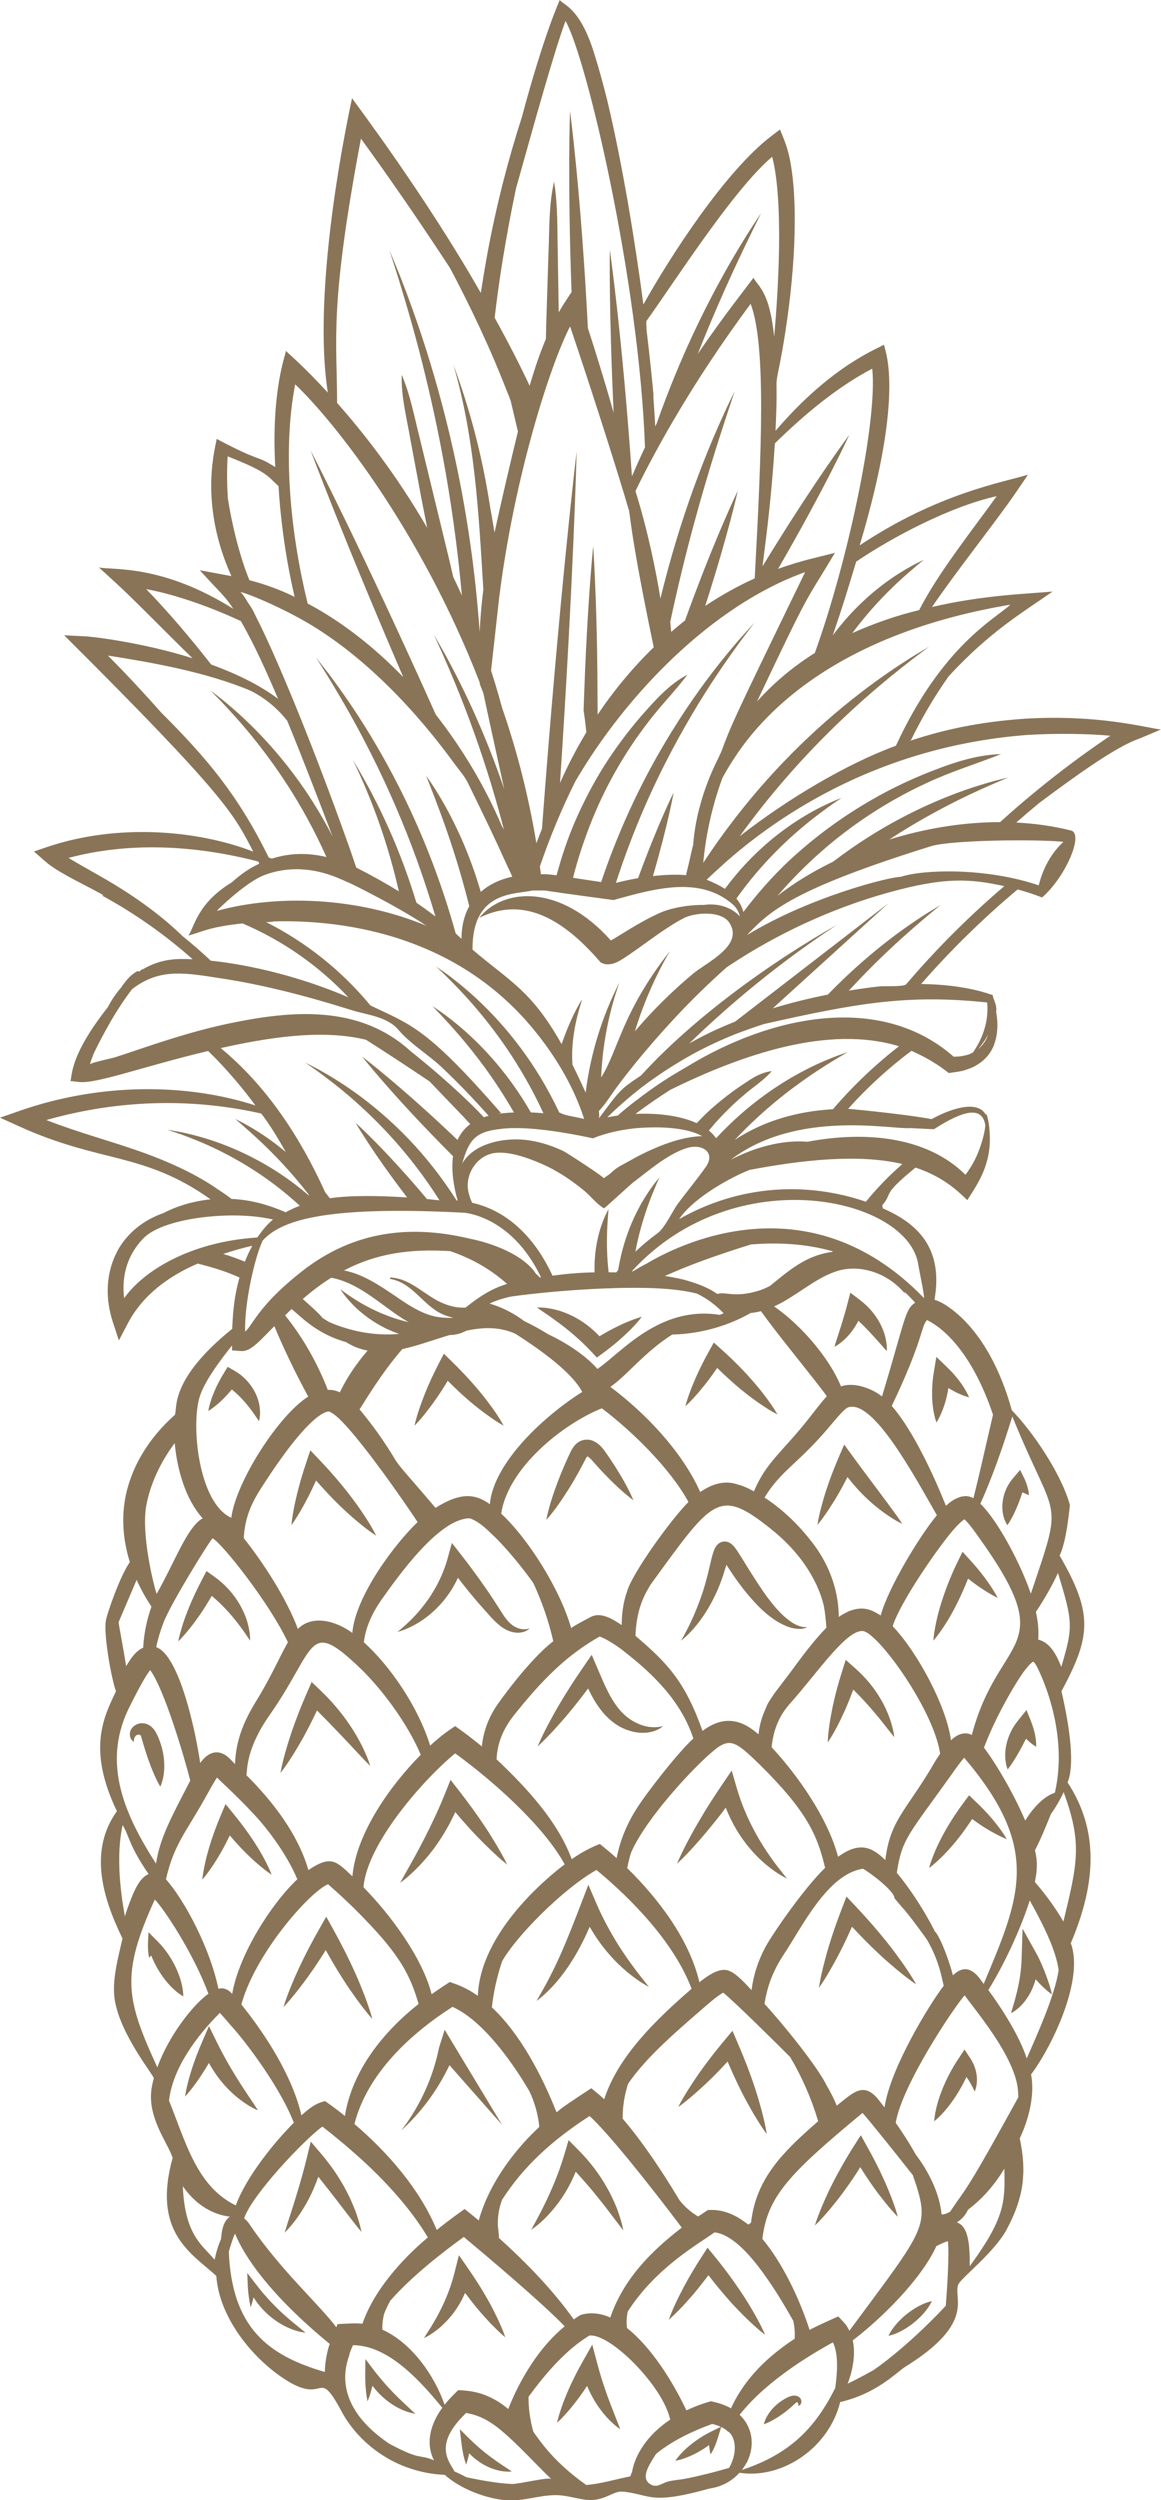 <?xml version="1.0" encoding="UTF-8" standalone="no"?><svg xmlns="http://www.w3.org/2000/svg" xmlns:xlink="http://www.w3.org/1999/xlink" fill="#000000" height="377.2" preserveAspectRatio="xMidYMid meet" version="1" viewBox="0.0 0.0 175.3 377.2" width="175.3" zoomAndPan="magnify"><defs><clipPath id="a"><path d="M 0 0 L 175.281 0 L 175.281 377.238 L 0 377.238 Z M 0 0"/></clipPath></defs><g><g id="change1_1"><path d="M 152.281 316.867 L 152.355 316.793 C 152.355 316.773 152.348 316.758 152.34 316.742 C 152.312 316.781 152.297 316.824 152.281 316.867" fill="#897457"/></g><g id="change1_2"><path d="M 136.902 349.133 C 136.355 349.57 135.848 350.051 135.379 350.586 C 134.918 351.125 134.48 351.699 134.156 352.406 C 134.922 352.246 135.574 351.945 136.203 351.613 C 136.824 351.273 137.406 350.883 137.953 350.445 C 139.02 349.598 140.137 348.406 140.699 347.172 C 139.934 347.336 139.277 347.633 138.648 347.965 C 138.027 348.305 137.445 348.695 136.902 349.133" fill="#897457"/></g><g id="change1_3"><path d="M 156.535 294.816 L 154.395 290.973 L 154.254 295.488 C 154.211 296.828 154.055 298.152 153.777 299.5 C 153.641 300.176 153.477 300.855 153.285 301.555 C 153.105 302.262 152.867 302.961 152.648 303.738 C 154.133 302.961 155.676 301.176 156.371 298.613 C 157.07 299.41 157.969 300.289 158.824 300.898 C 158.668 299.855 157.535 296.617 156.535 294.816" fill="#897457"/></g><g id="change1_4"><path d="M 154.996 257.988 L 153.676 259.621 C 152.863 260.629 152.285 261.816 151.984 263.07 C 151.836 263.695 151.766 264.348 151.777 264.996 C 151.801 265.648 151.891 266.305 152.148 266.949 C 152.586 266.406 152.918 265.887 153.238 265.375 C 153.73 264.57 154.184 263.773 154.922 262.316 C 155.371 262.762 155.859 263.18 156.457 263.543 C 156.512 261.066 155.266 258.867 154.996 257.988" fill="#897457"/></g><g clip-path="url(#a)" id="change1_45"><path d="M 151 124.035 C 145.285 124.035 139.555 125.027 134.266 126.664 C 138.258 124.055 141.82 122.141 144.656 120.727 C 147.074 119.527 148.988 118.695 150.281 118.129 C 151.582 117.578 152.258 117.289 152.258 117.289 C 152.258 117.289 151.543 117.469 150.172 117.812 C 148.805 118.191 146.785 118.777 144.227 119.738 C 139.551 121.508 132.934 124.551 125.793 130 C 122.605 131.551 119.75 133.309 117.375 135.176 C 118.445 133.938 119.555 132.734 120.711 131.574 C 123.477 128.781 126.504 126.234 129.738 123.977 C 132.977 121.715 136.422 119.738 140.02 118.086 C 143.617 116.398 147.402 115.258 151.152 113.773 C 147.055 113.875 143.211 115.324 139.469 116.816 C 135.73 118.355 132.125 120.238 128.711 122.434 C 125.297 124.625 122.07 127.125 119.094 129.902 C 116.594 132.262 114.316 134.855 112.234 137.598 C 112.062 136.883 111.734 136.211 111.184 135.566 C 115.145 130.02 119.25 126.32 122.195 123.941 C 123.711 122.727 124.941 121.855 125.773 121.266 C 126.617 120.688 127.055 120.383 127.055 120.383 C 127.055 120.383 126.559 120.57 125.609 120.977 C 124.676 121.395 123.289 122.043 121.582 123.059 C 118.301 125.02 113.668 128.41 109.457 134.102 C 108.715 133.625 107.809 133.164 106.699 132.723 C 107.121 132.309 107.562 131.914 107.992 131.512 C 108.012 131.504 108.02 131.488 108.031 131.477 C 114.145 125.773 129.969 112.852 154.93 110.895 C 159.434 110.602 164.34 110.699 167.656 111 C 161.785 114.949 156.23 119.312 151 124.035 Z M 160.566 127.004 C 158.652 128.781 157.441 131.121 156.84 133.574 C 148.957 130.883 139.414 131.152 136.016 132.285 C 134.32 132.285 122.316 135.285 112.82 141.059 C 112.895 140.961 112.969 140.875 113.047 140.797 C 116.273 137.477 119.711 134.168 140.531 127.68 C 143.523 126.715 156.539 126.598 160.566 127.004 Z M 136.816 148.504 C 136.477 148.902 133.414 148.746 132.797 148.816 C 131.359 148.969 129.93 149.172 128.508 149.402 C 128.395 149.422 128.281 149.441 128.168 149.461 C 130.812 146.59 133.242 144.23 135.266 142.363 C 137.387 140.414 139.09 138.98 140.238 138.008 C 141.402 137.047 142.008 136.547 142.008 136.547 C 142.008 136.547 141.336 136.957 140.043 137.738 C 138.77 138.551 136.895 139.777 134.574 141.535 C 131.891 143.582 128.559 146.371 125.004 150.051 C 122.191 150.613 119.41 151.297 116.676 152.133 L 134.133 136.281 L 111 154.129 C 109.73 154.637 108.473 155.172 107.23 155.77 C 106.16 156.281 105.109 156.844 104.07 157.426 C 110.918 150.793 118.395 144.77 126.414 139.504 C 116.297 145.223 104.703 153.57 96.789 162.258 C 95.891 162.875 94.941 163.457 94.152 164.164 C 92.723 165.441 91.594 167.266 90.391 168.754 C 90.52 168.508 90.473 168.078 90.418 167.621 C 91.441 166.574 92.207 165.258 93.082 164.082 C 93.949 162.91 94.84 161.762 95.758 160.629 C 97.625 158.316 99.59 156.07 101.602 153.891 C 104.156 151.129 106.871 148.473 109.695 145.953 C 109.844 145.855 109.988 145.754 110.141 145.656 C 117.406 140.836 125.676 137.016 134.09 134.676 C 142.652 132.293 146.395 132.555 151.637 133.691 C 146.289 138.254 141.344 143.199 136.816 148.504 Z M 149.051 151.246 C 149.262 153.371 148.754 155.52 147.727 157.461 C 147.484 157.902 147.219 158.336 146.934 158.762 C 146.816 158.824 146.699 158.895 146.574 158.949 C 146.141 159.18 145.617 159.25 145.121 159.352 C 144.984 159.395 144.082 159.426 143.996 159.426 C 133.051 149.801 116.547 153.086 103.684 160.961 C 102.938 161.391 102.191 161.828 101.457 162.277 C 99.523 163.469 97.672 164.777 95.879 166.164 C 95.047 166.805 94.227 167.453 93.449 168.152 C 93.391 168.203 93.332 168.254 93.277 168.305 C 92.73 168.383 92.203 168.473 91.699 168.578 C 92.152 168.133 92.602 167.688 93.055 167.277 C 94.25 166.199 95.465 165.145 96.742 164.164 C 99.156 162.312 101.727 160.641 104.383 159.156 C 106.551 157.949 108.789 156.93 111.078 156 C 112.469 155.48 113.879 154.977 115.309 154.508 C 129.41 151.32 137.117 149.988 149.051 151.246 Z M 148.805 156.98 C 148.496 157.516 148.102 157.945 147.652 158.301 C 148.258 157.629 148.781 156.879 149.219 156.066 C 149.098 156.387 148.969 156.695 148.805 156.98 Z M 125.766 167.348 C 120.496 167.641 115.328 169.07 110.949 171.973 C 115.273 167.379 119.398 164.281 122.426 162.207 C 124.18 161.016 125.586 160.168 126.535 159.594 C 127.496 159.031 127.996 158.734 127.996 158.734 C 127.996 158.734 127.445 158.914 126.395 159.293 C 125.348 159.691 123.805 160.305 121.879 161.281 C 118.262 163.121 113.156 166.289 108.121 171.73 C 108.102 171.699 108.086 171.668 108.062 171.637 C 107.77 171.242 107.426 170.891 107.031 170.57 C 107.504 170.004 107.977 169.434 108.477 168.891 C 109.695 167.574 110.996 166.328 112.371 165.168 C 113.734 163.973 115.273 163.059 116.527 161.605 C 114.527 161.828 113.07 163.043 111.516 164.051 C 109.988 165.113 108.523 166.273 107.133 167.523 C 106.465 168.141 105.824 168.789 105.195 169.449 C 102.656 168.289 99.203 167.906 95.961 168.055 C 96.203 167.871 96.445 167.691 96.688 167.512 C 98.152 166.434 99.664 165.418 101.191 164.43 C 112.078 159.078 125.105 154.602 135.734 157.848 C 132.102 160.668 128.754 163.863 125.766 167.348 Z M 137.48 170.199 C 137.562 170.203 141.238 170.379 141.008 170.367 C 144.008 168.469 148.184 166.168 148.766 169.711 C 148.766 170.688 148.004 173.891 146.508 176.172 C 146.281 176.543 146.035 176.898 145.777 177.242 C 139.984 171.484 130.711 170.586 121.922 172.258 C 117.992 171.926 113.766 173.184 110.406 174.941 C 110.383 174.953 110.355 174.973 110.328 174.984 C 120.332 167.344 134.648 170.438 137.48 170.199 Z M 130.738 181.305 C 121.723 178.211 111.508 178.805 102.543 183.93 C 104.41 181.113 109.035 178.355 112.047 176.988 C 112.43 176.816 112.816 176.656 113.207 176.496 C 120.805 175.062 129.574 174.02 136.25 175.617 C 134.258 177.344 132.414 179.254 130.738 181.305 Z M 138.664 190.883 C 138.75 191.496 139.559 195.219 139.52 195.844 C 121.797 177.535 101.789 188.16 97.617 190.648 C 97.32 190.809 97.016 190.957 96.723 191.121 C 96.305 191.363 95.891 191.609 95.477 191.863 C 95.484 191.805 95.492 191.746 95.5 191.688 C 111.078 174.773 137.281 180.703 138.664 190.883 Z M 149.934 213.434 C 148.348 220.309 147.789 222.797 146.98 226.035 C 146.879 225.984 146.77 225.926 146.637 225.875 C 146.551 225.836 146.289 225.766 146.121 225.742 C 146.02 225.727 145.93 225.715 145.836 225.715 L 145.684 225.727 C 145.48 225.742 145.281 225.773 145.086 225.809 C 144.07 226.148 143.598 226.492 142.824 227.172 C 141.051 222.723 137.828 215.711 134.645 212.117 C 139.438 202.098 139.039 200.148 139.969 199.156 C 140.102 199.289 145.887 201.422 149.934 213.434 Z M 152.852 213.699 C 159.516 230.137 160.715 225.387 155.645 240.449 C 154.297 236.371 150.816 229.59 148.066 226.91 C 148.059 226.895 148.039 226.887 148.023 226.867 C 150.621 221.137 152.516 214.707 152.852 213.699 Z M 160.25 251.488 C 159.547 249.734 158.598 247.812 156.766 247.367 C 156.844 245.871 156.754 244.785 156.41 243.184 C 157.562 241.48 158.895 239.184 159.742 237.32 C 162.031 244.781 162.031 245.422 160.25 251.488 Z M 160.602 270.379 C 163.414 278.055 162.715 281.023 160.566 289.906 C 159.453 287.992 157.926 285.844 156.254 283.934 C 156.906 280.945 156.289 279.492 156.277 279.137 C 157.121 277.539 158.082 275.176 158.691 273.652 C 158.82 273.523 159.906 271.926 160.602 270.379 Z M 155.023 310.559 C 154.016 307.344 151.289 303.008 149.227 300.238 C 151.371 296.812 153.992 291.406 155.484 286.719 C 156.836 289.16 158.523 292.32 159.332 295.008 C 159.566 295.766 159.742 296.504 159.844 297.23 C 159.312 300.898 156.766 306.613 155.023 310.559 Z M 145.328 330.98 C 145.281 331.027 145.234 331.074 145.199 331.141 C 145.176 331.184 145.152 331.223 145.133 331.262 C 144.652 331.941 144.184 332.59 143.473 333.656 C 143.402 333.703 143.332 333.746 143.258 333.789 C 143.219 333.812 142.945 333.93 143.145 333.855 C 142.988 333.914 142.832 333.98 142.672 334.027 C 142.605 334.047 142.543 334.062 142.477 334.074 C 142.469 334.07 142.332 334.086 142.324 334.09 C 142.324 334.09 142.188 334.078 142.168 334.082 C 141.863 330.863 140.191 327.586 138.277 325.062 C 138.277 325.035 138.262 325.02 138.238 325.004 C 137.34 323.375 135.996 321.316 135.242 320.273 C 136.223 314.484 144 302.922 145.648 301.031 C 147.453 303.547 153.281 310.348 153.703 315.367 C 153.734 315.715 153.754 316.059 153.754 316.414 C 148.035 326.824 146.547 329.219 145.328 330.98 Z M 146.426 341.898 C 146.426 339.113 146.352 335.895 144.473 335.293 C 145.203 334.848 145.777 334.207 146.156 333.383 C 148.387 331.699 150.258 329.531 151.641 327.184 C 151.809 332.418 151.586 334.805 146.426 341.898 Z M 142.805 347.863 C 142.246 348.48 140.801 349.973 139.371 351.34 C 137.23 353.387 134.527 355.734 132.102 357.434 C 132.059 357.52 129.477 358.922 127.988 359.621 C 128.746 357.707 129.234 355.102 128.754 353.098 C 133.145 349.75 139.105 343.867 141.383 338.871 C 141.98 338.559 142.598 338.281 143.125 338.121 C 143.363 340.184 142.969 345.793 142.805 347.863 Z M 126.574 349.48 C 126.473 349.527 123.48 350.82 122.242 351.516 C 120.758 346.926 118.223 341.504 115.113 337.785 C 115.863 331.438 119.07 328.008 130.227 318.785 C 130.172 318.699 130.945 319.473 137.832 328.168 C 140.508 335.977 139.973 335.77 128.25 351.637 C 127.695 350.488 127.113 350.105 126.574 349.48 Z M 126.113 360.27 C 123.062 366.383 119.199 370.27 112.004 372.645 C 112.254 372.344 112.473 372.016 112.656 371.66 C 112.691 371.637 112.719 371.602 112.742 371.566 C 114.125 368.824 113.535 366.082 111.676 364.316 C 112.801 362.938 116.258 358.617 125.758 353.395 C 126.676 355.223 126.395 358.25 126.113 360.27 Z M 110.367 363.348 C 109.031 362.578 107.711 362.379 107.34 362.277 C 107.223 362.316 105.566 362.734 103.645 363.656 C 101.59 359.328 98.398 354.188 94.668 351.223 C 94.59 350.484 94.57 349.766 94.785 348.746 C 99.102 341.984 105.738 338.406 107.871 336.801 C 109.375 336.934 111.059 338.141 112.48 339.602 C 112.926 340.059 113.34 340.527 113.762 341.031 C 114.289 341.664 114.797 342.328 115.281 343.004 C 116.449 344.617 117.676 346.438 119.77 350.133 C 119.977 351.023 120.047 351.941 119.98 352.852 C 114.879 356.191 112.023 359.746 110.367 363.348 Z M 110.082 372.336 C 107.93 372.949 105.758 373.52 103.559 373.949 C 102.641 374.133 101.625 374.168 100.734 374.426 C 99.922 374.66 99.273 375.32 98.363 374.887 C 96.57 374.023 98.031 371.895 98.703 370.773 C 98.816 370.582 98.945 370.398 99.066 370.211 C 101.539 368.203 104.645 366.742 107.535 365.703 C 107.941 365.797 108.398 365.941 108.828 366.137 L 107.352 366.867 C 106.312 367.383 105.34 368.004 104.434 368.715 C 103.977 369.074 103.539 369.453 103.129 369.875 C 102.711 370.289 102.316 370.738 101.973 371.262 C 102.586 371.152 103.156 370.973 103.703 370.754 C 104.906 370.297 106.02 369.637 107.066 368.891 C 107.102 369.355 107.172 369.824 107.289 370.305 C 107.848 369.426 108.18 368.512 108.457 367.586 L 108.891 366.168 C 109.262 366.344 109.613 366.555 109.871 366.812 C 110.852 367.305 111.602 369.707 110.082 372.336 Z M 95.273 373.316 C 95.238 373.41 95.219 373.504 95.203 373.598 C 92.867 374.066 90.699 374.746 88.484 374.91 C 88.418 374.855 88.367 374.793 88.293 374.738 C 88.027 374.551 87.758 374.363 87.496 374.168 C 86.934 373.738 86.391 373.293 85.852 372.84 C 84.805 371.949 83.82 370.984 82.91 369.953 C 82.051 368.98 81.27 367.93 80.523 366.863 C 80.043 365.156 79.797 363.383 79.801 361.602 C 82.305 358.203 85.359 354.574 88.973 352.375 C 92.039 351.93 100.094 359.93 101.191 365.051 C 97.656 367.406 95.855 370.434 95.426 372.988 C 95.375 373.102 95.316 373.203 95.273 373.316 Z M 77.223 374.758 C 74.957 374.637 72.668 374.203 70.449 373.754 C 69.844 373.426 69.23 373.133 68.617 372.863 C 68.055 371.699 66.008 369.645 68.566 366.098 C 69.074 365.383 69.703 364.703 70.375 364.047 C 71.488 364.223 72.555 364.609 73.574 365.191 C 74.273 365.594 74.961 366.082 75.617 366.629 C 78.305 368.867 80.707 371.602 83.246 374.023 C 82.855 373.652 78.246 374.812 77.223 374.758 Z M 67.129 362.801 C 65.582 358.344 62.121 353.445 57.734 351.477 C 57.723 351.098 57.73 350.723 57.773 350.34 C 57.816 349.941 57.891 349.547 57.973 349.156 C 58.242 348.441 58.578 347.754 58.945 347.086 C 62.176 343.426 66.695 339.898 70.031 337.488 C 73.98 340.793 81.699 347.293 85.262 350.969 C 79.941 355.352 77.297 362.051 76.738 363.449 C 75.465 362.363 74.191 361.668 72.723 361.16 C 71.055 360.629 69.715 360.648 69.191 360.598 C 68.84 360.949 67.961 361.754 67.129 362.801 Z M 65.535 371.195 C 63.152 370.176 63.777 371.348 58.781 368.691 C 49.004 362.07 52.926 355.48 52.781 355.086 C 52.953 354.598 53.133 354.207 53.297 353.82 C 58.602 353.82 63.414 359.152 66.785 363.262 C 65.004 365.672 64.203 368.613 65.535 371.195 Z M 50.965 350.641 L 50.781 351.113 C 48.254 347.742 42.387 342.504 37.84 335.816 C 37.703 335.605 37.562 335.395 37.367 335.168 C 37.285 335.066 37.164 334.949 37.039 334.832 C 36.98 334.773 36.938 334.73 36.863 334.672 C 38.039 331.145 46 322.75 48.676 320.84 C 49.754 321.672 50.832 322.547 51.891 323.438 C 52.234 323.734 52.574 324.027 52.91 324.312 C 57.25 328.043 61.66 332.648 64.605 337.559 C 60.613 340.902 56.406 345.648 54.727 350.582 C 53.801 350.457 51.688 350.594 50.965 350.641 Z M 49.047 357.859 C 40.324 355.344 35.012 351.031 34.547 339.719 C 34.656 339.324 34.777 338.938 34.902 338.551 C 35.078 338.016 35.203 337.602 35.484 336.984 C 35.691 337.336 37.742 343.773 49.785 353.629 C 49.453 354.484 49.047 356.422 49.047 357.859 Z M 33.363 337.836 C 32.934 338.82 32.621 339.855 32.41 340.926 C 30.461 338.645 27.906 337.16 27.605 329.824 C 29.312 332.328 31.773 334.074 34.719 334.43 C 33.41 335.258 33.434 337.594 33.363 337.836 Z M 25.52 316.918 C 26.074 312.008 29.723 307.152 33.195 303.684 C 33.348 303.863 33.508 304.004 35.012 305.762 C 35.875 306.633 41.891 313.957 44.367 320.25 C 41.348 323.277 37.148 328.484 35.602 332.734 C 31.613 330.766 29.609 327.207 27.867 322.977 C 27.691 322.551 27.43 321.879 27.246 321.41 C 26.68 319.953 26.145 318.477 25.52 316.918 Z M 23.375 286.586 C 24.715 287.922 29.238 294.73 31.469 300.797 C 29.137 302.445 25.461 307.156 23.754 311.902 C 19.102 301.746 18.121 298.031 23.375 286.586 Z M 18.848 289.117 C 18.789 288.449 17.207 281.258 18.52 275.344 C 19.582 277.145 19.504 278.496 22.438 282.738 C 20.98 283.328 20.156 285.535 19.555 287.082 C 19.301 287.762 19.066 288.445 18.848 289.117 Z M 19.75 257.125 C 20.602 255.441 21.844 253.008 22.676 251.969 C 24.805 254.859 27.809 265.004 28.727 268.637 C 25.734 274.426 24.16 277.285 23.559 281.164 C 18.324 273.051 15.406 265.395 19.75 257.125 Z M 20.629 238.359 C 21.266 239.77 22.039 241.164 22.871 242.395 C 22.148 244.402 21.734 246.5 21.617 248.586 C 20.418 249.129 19.723 250.27 19.043 251.371 C 18.586 248.406 17.914 245.066 17.914 244.789 C 17.914 244.707 17.781 245.016 20.629 238.359 Z M 22.078 227.203 C 22.684 223.801 24.352 220.426 26.379 217.723 C 26.734 221.652 27.992 226.188 30.602 229.074 C 28.293 230.309 26.391 235.672 23.652 240.465 C 23.215 239.223 21.309 231.586 22.078 227.203 Z M 30.172 210.664 C 30.973 208.203 33.406 205.043 35.035 202.988 L 35.027 203.738 C 36.73 203.828 36.648 203.98 37.613 203.555 C 37.695 203.504 38.098 203.258 38.016 203.309 C 38.938 202.66 39.82 201.707 41.422 200.078 C 42.781 203.34 44.531 207.02 46.539 210.703 C 42.098 213.48 35.609 223.547 34.926 228.996 C 29.953 226.727 28.797 214.953 30.172 210.664 Z M 33.707 189.184 C 35.426 188.605 37.129 188.156 38.09 187.953 C 37.672 188.727 37.293 189.527 36.973 190.352 C 35.902 189.906 34.82 189.512 33.707 189.184 Z M 18.746 195.855 C 18.449 193.527 18.828 191.414 19.676 189.633 C 19.723 189.531 19.781 189.434 19.832 189.336 C 19.945 189.109 20.066 188.895 20.199 188.684 C 20.281 188.547 20.371 188.41 20.469 188.273 C 20.855 187.707 21.289 187.176 21.777 186.707 C 24.875 183.699 35.148 182.562 41.223 183.988 C 40.312 184.746 39.539 185.699 38.855 186.699 C 28.781 187.344 21.711 191.68 18.746 195.855 Z M 21.785 173.953 C 17.008 172.215 12.227 171.016 6.992 168.98 C 17.449 166.02 28.473 165.535 39.438 167.996 C 40.512 169.344 41.855 171.523 43.164 173.816 C 42.086 172.918 41.07 172.152 40.172 171.535 C 38.723 170.543 37.547 169.879 36.746 169.441 C 35.938 169.02 35.512 168.816 35.512 168.816 C 35.512 168.816 35.871 169.125 36.559 169.719 C 37.238 170.312 38.246 171.191 39.496 172.375 C 41.406 174.191 43.902 176.734 46.547 180.141 C 46.594 180.234 46.641 180.324 46.688 180.414 C 45.348 179.266 44.012 178.238 42.703 177.355 C 39.34 175.07 36.18 173.605 33.566 172.613 C 30.941 171.625 28.844 171.133 27.43 170.824 C 26.004 170.555 25.266 170.445 25.266 170.445 C 25.266 170.445 25.973 170.684 27.34 171.145 C 28.688 171.645 30.68 172.387 33.137 173.602 C 35.586 174.82 38.516 176.484 41.625 178.855 C 42.82 179.766 44.047 180.785 45.273 181.918 C 44.531 182.195 43.801 182.516 43.141 182.895 C 40.438 181.734 37.871 181.02 34.957 180.879 C 34.219 180.293 33.398 179.773 32.656 179.277 C 32.203 178.973 28.758 176.469 21.785 173.953 Z M 33.328 158.125 C 40.129 156.613 48.465 155.195 55.266 156.871 C 58.016 158.617 61.477 160.871 64.859 163.156 C 65.965 164.309 67.07 165.461 68.176 166.613 C 68.746 167.203 69.316 167.797 69.883 168.387 C 70.258 168.773 70.621 169.195 71.004 169.594 C 70.137 170.234 69.512 171.051 69.078 171.984 C 60.355 163.664 54.684 159.414 54.684 159.414 C 54.684 159.414 59.348 165.387 68.398 174.434 C 68.129 176.516 68.457 178.871 69.098 181.129 C 69.043 181.125 69 181.125 68.945 181.121 C 66.672 177.535 64.23 174.512 61.867 172.02 C 58.93 168.934 56.113 166.637 53.742 164.918 C 51.363 163.207 49.414 162.086 48.098 161.348 C 46.762 160.652 46.066 160.293 46.066 160.293 C 46.066 160.293 46.703 160.742 47.934 161.609 C 49.145 162.5 50.938 163.82 53.117 165.711 C 56.824 168.949 61.801 173.883 66.363 181.098 C 65.777 181.031 65.145 180.965 64.469 180.898 C 58.102 173.312 53.699 169.406 53.699 169.406 C 53.699 169.406 56.207 173.801 61.469 180.66 C 57.504 180.395 52.988 180.309 49.801 180.781 C 49.57 180.477 49.34 180.18 49.105 179.891 C 45.379 171.656 40.293 163.871 33.328 158.125 Z M 22.246 157.891 C 20.594 158.438 18.953 159.008 17.297 159.535 C 16.898 159.66 13.641 160.336 13.562 160.598 C 13.711 160.098 13.91 159.543 14.141 158.965 C 14.926 157.328 15.777 155.727 16.684 154.152 C 17.395 152.918 18.16 151.715 18.977 150.551 C 19.289 150.102 19.617 149.676 19.93 149.242 C 23.82 146.262 27.293 146.641 32.59 147.488 C 37.23 148.152 41.812 149.18 46.336 150.41 C 48.594 151.027 50.84 151.695 53.074 152.395 C 55.43 153.133 58.465 153.359 60.156 155.371 C 61.902 157.453 64.754 159.164 66.762 161.074 C 69.203 163.395 71.543 165.82 73.777 168.34 C 73.531 168.406 73.297 168.473 73.051 168.559 C 72.078 167.496 71.031 166.488 69.98 165.488 C 67.059 162.738 64.305 160.43 62.039 158.629 C 54.262 151.512 44.012 152.414 34.348 154.461 C 30.242 155.332 26.227 156.566 22.246 157.891 Z M 27.574 141.238 C 25.965 139.688 24.258 138.242 22.465 136.93 C 20.188 135.223 17.762 133.691 15.312 132.293 L 11.652 130.207 C 11.215 129.953 10.777 129.699 10.348 129.434 C 19.746 126.934 29.66 127.566 39 129.98 C 39.051 130.09 39.102 130.191 39.152 130.301 C 37.613 131.016 36.215 132 35.004 133.125 C 34.977 133.133 34.953 133.152 34.926 133.168 C 29.719 136.348 29.367 139.887 28.441 141.145 C 30.492 140.617 31.551 139.84 36.629 139.32 C 42.676 141.895 48.113 145.695 52.605 150.469 C 45.617 147.445 37.859 145.555 31.824 144.941 C 30.453 143.652 29.039 142.414 27.574 141.238 Z M 24.395 107.555 C 24.391 107.551 24.406 107.566 24.355 107.52 C 21.844 104.688 19.438 102.078 16.297 98.906 C 22.727 99.91 31.113 101.371 37.879 104.227 C 38.539 104.57 39.18 104.945 39.797 105.375 C 40.773 106.055 41.676 106.844 42.488 107.711 C 42.797 108.039 43.082 108.391 43.367 108.742 C 45.793 114.629 48.348 121.312 50.211 126.188 C 48.887 123.613 47.484 121.293 46.086 119.23 C 43.57 115.535 41.055 112.648 38.902 110.43 C 36.742 108.215 34.926 106.676 33.691 105.656 C 32.434 104.656 31.77 104.16 31.77 104.16 C 31.77 104.16 32.348 104.758 33.465 105.898 C 34.559 107.062 36.172 108.781 38.098 111.148 C 41.367 115.184 45.645 121.145 49.285 129.297 C 46.613 128.672 43.84 128.633 41.035 129.551 C 40.875 129.48 40.727 129.426 40.566 129.363 C 35.945 119.922 31.152 114.312 24.395 107.555 Z M 22.07 88.875 C 26.785 89.758 32.098 91.711 36.367 93.707 C 38.488 97.383 40.352 101.598 41.988 105.434 C 39.047 103.219 35.34 101.516 31.883 100.254 C 29.031 96.598 25.57 92.477 22.07 88.875 Z M 34.402 75.191 C 34.273 73.094 34.242 70.984 34.375 68.852 C 40.137 71.117 40.305 71.711 41.82 73.125 C 41.895 73.199 41.98 73.27 42.055 73.352 C 42.398 78.973 43.215 84.566 44.484 90.055 C 42.449 89.035 40.098 88.164 37.66 87.535 C 37.41 86.906 37.16 86.277 36.945 85.641 C 36.457 84.211 36.031 82.758 35.656 81.293 C 35.145 79.289 34.73 77.242 34.402 75.191 Z M 44.57 57.988 C 50.504 63.621 63.578 80.117 72.438 102.984 C 72.438 103.062 72.438 103.129 72.445 103.203 C 72.613 103.621 72.797 104.094 72.98 104.57 C 73.625 107.629 74.301 110.68 74.969 113.73 C 75.355 115.504 75.742 117.281 76.133 119.055 C 74.676 114.785 73.18 111.102 71.816 108.031 C 69.992 103.934 68.379 100.883 67.273 98.836 C 66.125 96.812 65.527 95.762 65.527 95.762 C 65.527 95.762 66.023 96.863 66.973 98.984 C 67.898 101.113 69.262 104.27 70.82 108.438 C 72.465 112.867 74.359 118.465 76.086 125.16 C 75.973 124.965 75.863 124.766 75.754 124.57 C 73.125 118.441 69.699 112.789 65.801 107.816 C 54.438 82.457 46.902 67.957 46.902 67.957 C 46.902 67.957 51.617 80.668 60.887 102.156 C 56.355 97.473 51.422 93.68 46.457 91.055 C 43.949 80.895 42.574 68.266 44.57 57.988 Z M 54.5 20.914 C 58.691 26.668 63.398 33.484 67.918 40.391 C 68.254 41.016 68.586 41.637 68.91 42.266 C 70.586 45.5 72.172 48.785 73.656 52.105 C 74.441 53.859 75.184 55.625 75.898 57.402 C 76.223 58.219 76.555 59.031 76.875 59.848 C 76.957 60.059 77.031 60.27 77.109 60.48 C 77.473 62.02 77.84 63.562 78.203 65.102 C 77.172 69.336 75.781 75.223 74.664 80.363 C 74.418 78.742 74.105 77.145 73.871 75.676 C 72.754 68.625 70.938 61.68 68.445 54.988 C 71.727 66.23 72.281 77.512 72.984 89.004 C 72.941 89.277 72.906 89.543 72.875 89.777 C 72.664 91.625 72.516 93.484 72.426 95.344 C 71.121 76.91 67.43 62.539 64.387 52.875 C 62.801 47.871 61.359 44.094 60.371 41.555 C 59.332 39.035 58.793 37.723 58.793 37.723 C 58.793 37.723 59.227 39.07 60.055 41.664 C 60.855 44.27 62.035 48.121 63.352 53.172 C 65.605 61.906 68.34 74.285 69.742 89.836 C 69.312 88.883 68.871 87.945 68.426 87.023 L 67.805 84.336 L 63.293 65.754 C 62.508 62.664 61.934 59.531 60.66 56.547 C 60.547 59.828 61.383 62.906 61.918 66.051 L 63.676 75.449 L 64.504 79.641 C 59.844 71.609 54.891 65.289 50.898 60.789 C 50.898 51.172 49.68 46.473 54.5 20.914 Z M 74.762 47.348 C 74.871 46.41 74.992 45.477 75.117 44.539 C 75.371 42.629 75.656 40.719 75.969 38.816 C 76.539 35.344 77.188 31.879 77.91 28.438 C 80.887 17.832 83.637 7.918 85.387 3.156 C 88.59 8.797 96.508 42.473 97.387 67.488 C 96.699 68.934 96.047 70.395 95.418 71.867 C 93.926 50.305 92.074 37.691 92.074 37.691 C 92.074 37.691 91.926 46.66 92.652 62.27 C 91.262 57.359 89.863 52.883 88.766 49.5 C 87.711 28.855 86.066 16.746 86.066 16.746 C 86.066 16.746 85.676 26.793 86.297 44.07 C 85.82 44.809 85.156 45.734 84.363 47.125 L 84.219 38.176 C 84.129 34.59 84.254 31.008 83.66 27.418 C 82.836 30.996 82.977 34.582 82.816 38.164 L 82.473 48.914 L 82.426 51.125 C 81.652 52.969 80.824 55.266 79.969 58.207 C 78.668 55.418 76.859 51.852 74.691 47.941 C 74.715 47.75 74.734 47.555 74.762 47.348 Z M 97.59 48.453 C 102.059 42.215 110.727 28.621 116.59 23.648 C 118.34 30.355 117.512 43.953 116.891 50.809 C 116.191 43.965 114.559 43.328 113.762 41.91 C 113.176 42.746 109.234 47.684 105.352 53.41 C 107.238 48.637 109.004 44.629 110.469 41.426 C 111.863 38.391 113 36.07 113.762 34.504 C 114.535 32.938 114.934 32.121 114.934 32.121 C 114.934 32.121 114.434 32.883 113.473 34.34 C 112.531 35.812 111.156 38.008 109.512 40.938 C 106.57 46.184 102.703 53.824 99.172 63.832 C 99.094 64 99.012 64.172 98.934 64.34 C 98.852 62.75 98.75 61.172 98.633 59.59 L 98.707 59.957 C 98.535 57.969 98.113 53.848 97.715 50.551 C 97.703 50.445 97.57 49.691 97.59 48.453 Z M 131.699 55.621 C 132.527 63.477 128.035 84.652 123.031 98.512 C 119.996 100.41 116.953 102.879 114.309 105.828 C 122.68 88.145 121.359 91.316 126.07 83.398 C 123.98 83.973 121.188 84.484 117.484 85.828 C 124.727 73.316 128.238 65.609 128.238 65.609 C 128.238 65.609 122.93 72.652 115.133 85.445 C 115.805 80.102 116.473 75.094 117 66.891 C 121.379 62.613 126.277 58.465 131.699 55.621 Z M 150.492 74.855 C 146.801 79.992 141.648 86.434 138.785 92.047 C 135.23 92.891 131.738 94.145 128.688 95.52 C 131.129 92.242 133.508 89.797 135.355 88.047 C 136.637 86.848 137.676 85.969 138.383 85.371 C 139.098 84.785 139.469 84.477 139.469 84.477 C 139.469 84.477 139.027 84.676 138.199 85.094 C 137.375 85.527 136.164 86.195 134.684 87.207 C 132.203 88.91 128.867 91.652 125.738 95.867 C 127.504 90.645 127.621 90.172 129.281 84.73 C 134.828 80.98 143.512 76.406 150.492 74.855 Z M 52.934 133.285 L 52.992 133.438 C 52.984 133.387 52.977 133.344 52.961 133.293 C 53.043 133.34 59.785 136.605 64.387 139.672 C 54.047 135.363 41.969 134.887 32.746 137.426 C 32.891 137.199 37.227 133.004 39.949 132.016 C 41.195 131.527 42.785 131.176 44.52 131.141 C 48.742 131.074 51.785 132.844 52.934 133.285 Z M 77.348 132.266 C 75.477 132.672 73.859 133.445 72.594 134.566 C 70.969 128.965 68.93 124.703 67.34 121.82 C 66.449 120.207 65.684 119.012 65.16 118.215 C 64.617 117.43 64.336 117.02 64.336 117.02 C 64.336 117.02 64.516 117.48 64.863 118.367 C 65.211 119.258 65.727 120.566 66.359 122.27 C 67.598 125.613 69.301 130.48 70.855 136.723 C 70.098 138.078 69.68 139.715 69.68 141.633 C 69.395 141.367 69.105 141.102 68.809 140.836 C 64.883 126.73 59.309 116.34 55.074 109.559 C 52.875 106.055 50.996 103.48 49.715 101.762 C 48.395 100.066 47.711 99.188 47.711 99.188 C 47.711 99.188 48.301 100.133 49.441 101.949 C 50.555 103.777 52.199 106.488 54.145 110.102 C 57.602 116.562 62.113 125.961 65.746 138.277 C 64.855 137.586 63.902 136.895 62.875 136.191 C 60.578 128.602 57.352 121.34 53.277 114.645 C 56.359 120.996 58.68 127.668 60.223 134.477 C 58.332 133.312 56.207 132.121 53.785 130.887 C 53.059 128.672 52.266 126.48 51.469 124.289 C 50.238 120.891 48.969 117.508 47.664 114.137 C 46.203 110.363 44.703 106.609 43.129 102.883 C 41.719 99.543 40.258 96.219 38.629 92.977 C 38.363 92.449 38.121 91.883 37.773 91.406 C 37.258 90.715 36.953 89.926 36.305 89.316 C 37.574 89.57 43.555 92.062 48.082 94.977 C 51.965 97.477 55.523 100.457 58.797 103.699 C 62.422 107.289 65.703 111.215 68.703 115.336 C 69.324 116.188 70.137 117.082 70.602 118.031 C 72.16 121.199 73.699 124.371 75.191 127.562 C 75.797 128.906 76.406 130.246 77.039 131.574 Z M 113.953 87.262 C 111.328 88.445 108.836 89.848 106.477 91.422 C 109.984 80.535 111.395 74.055 111.395 74.055 C 111.395 74.055 107.957 81.086 103.43 93.613 C 102.715 94.164 102.031 94.754 101.344 95.336 C 101.344 95.305 101.344 95.277 101.34 95.246 C 101.305 95.004 101.285 94.766 101.266 94.527 C 101.242 94.289 101.223 94.055 101.203 93.816 C 103.512 82.98 106.004 74.461 107.832 68.555 C 108.797 65.449 109.59 63.07 110.121 61.457 C 110.656 59.848 110.938 59.008 110.938 59.008 C 110.938 59.008 110.551 59.805 109.809 61.336 C 109.094 62.875 108.047 65.164 106.816 68.195 C 104.711 73.402 102.023 80.824 99.719 90.297 C 99.047 86.18 97.879 80.289 95.949 74.082 C 97.652 70.594 99.527 67.117 101.523 63.695 C 101.555 63.656 101.562 63.629 101.574 63.605 C 105.184 57.43 109.188 51.43 113.34 45.836 C 115.68 52.023 115.012 67.809 113.953 87.262 Z M 103.617 132.035 C 102.082 131.898 100.277 131.98 98.59 132.172 C 100.895 124.262 101.711 119.57 101.711 119.57 C 101.711 119.57 99.391 124.168 96.344 132.488 C 95.164 132.691 94.035 132.938 92.992 133.203 C 94.352 129.023 95.836 125.164 97.359 121.68 C 100.117 115.375 102.996 110.215 105.492 106.117 C 108 102.027 110.16 99.012 111.629 96.977 C 113.137 94.973 113.918 93.93 113.918 93.93 C 113.918 93.93 113.031 94.887 111.367 96.77 C 109.738 98.684 107.352 101.551 104.59 105.531 C 101.84 109.512 98.684 114.598 95.68 120.91 C 93.949 124.555 92.27 128.625 90.766 133.074 C 88.949 132.809 87.582 132.598 86.523 132.434 C 87.176 129.828 88.02 127.27 88.98 124.754 C 90.066 121.922 91.363 119.164 92.855 116.512 C 94.352 113.859 96.039 111.309 97.91 108.891 C 99.766 106.445 101.922 104.297 103.797 101.785 C 100.969 103.281 98.902 105.68 96.832 108.008 C 94.789 110.371 92.914 112.891 91.23 115.539 C 89.562 118.195 88.105 120.988 86.852 123.871 C 85.699 126.52 84.789 129.27 84.039 132.059 C 82.934 131.902 82.5 131.879 81.668 131.898 C 81.625 131.504 81.578 131.113 81.516 130.727 C 83.016 126.336 84.797 122.027 86.879 117.871 C 94.566 104.719 107.594 91.309 121.566 86.316 C 110.309 109.461 110.48 109.246 108.914 113.395 C 108.594 114.09 108.402 114.496 108.398 114.504 C 107.23 116.828 106.297 119.258 105.641 121.766 C 105.254 123.172 104.977 124.609 104.801 126.051 C 104.742 126.504 104.699 126.961 104.672 127.414 C 104.594 127.738 104.504 128.062 104.434 128.391 C 103.488 132.613 103.621 131.602 103.617 132.035 Z M 75.383 90.07 C 77.668 71.832 83.113 54.938 86.078 49.246 C 89.355 58.961 92.52 68.891 94.266 74.656 C 94.289 74.75 94.797 76.418 94.887 76.75 C 95.156 77.023 94.898 79.457 98.707 97.652 C 95.512 100.762 92.676 104.188 90.23 107.82 C 90.23 107.652 90.23 107.473 90.234 107.309 C 90.219 105.051 90.207 102.93 90.195 100.953 C 90.148 97 90.062 93.617 89.969 90.867 C 89.781 85.371 89.566 82.395 89.566 82.395 C 89.566 82.395 89.254 85.363 88.895 90.852 C 88.715 93.598 88.52 96.973 88.348 100.926 C 88.277 102.871 88.199 104.961 88.113 107.18 C 88.297 108.309 88.422 109.395 88.535 110.48 C 87.031 112.969 85.699 115.531 84.559 118.133 C 86.645 86.555 87.066 68.137 87.066 68.137 C 87.066 68.137 84.512 89.164 81.832 125.035 C 81.543 125.758 81.262 126.488 80.988 127.219 C 79.836 120.234 78.094 113.344 75.777 106.688 C 75.754 106.605 75.137 104.199 74.145 101.176 C 75.902 85.387 75.219 91.547 75.383 90.07 Z M 55.926 151.691 C 51.57 146.418 46.172 142.121 40.086 139.066 C 40.367 139.203 41.172 139.02 41.496 139.012 C 42.023 138.996 42.551 138.988 43.078 138.992 C 44.25 138.992 45.426 139.027 46.598 139.098 C 50.168 139.312 53.727 139.844 57.195 140.734 C 61.227 141.77 65.141 143.297 68.762 145.355 C 72.859 147.684 76.555 150.695 79.66 154.242 C 83.324 158.434 86.504 163.508 88.199 168.816 C 87.793 168.715 87.383 168.629 86.965 168.547 C 84.719 168.125 85.066 168.051 84.445 167.855 C 82.645 164.012 80.59 160.75 78.57 158.043 C 76.289 154.988 74.043 152.637 72.133 150.84 C 70.215 149.047 68.621 147.816 67.539 147.004 C 66.43 146.227 65.855 145.824 65.855 145.824 C 65.855 145.824 66.363 146.309 67.336 147.242 C 68.289 148.195 69.703 149.602 71.398 151.547 C 74.465 155.086 78.574 160.434 82.051 167.953 C 81.977 167.949 81.906 167.941 81.836 167.938 C 81.277 167.891 80.719 167.852 80.156 167.828 C 76.785 161.977 72.992 158.031 70.203 155.555 C 68.691 154.215 67.445 153.285 66.598 152.676 C 65.734 152.09 65.281 151.781 65.281 151.781 C 65.281 151.781 65.66 152.176 66.379 152.926 C 67.09 153.688 68.145 154.805 69.434 156.309 C 71.668 158.926 74.656 162.711 77.594 167.836 C 76.781 167.871 75.973 167.934 75.172 168.059 C 75.336 168.02 75.5 167.969 75.664 167.938 C 64.27 154.863 62.004 154.625 55.926 151.691 Z M 98.695 173.309 C 97.465 173.84 96.27 174.445 95.105 175.109 C 94.098 175.691 93.234 176.027 92.387 176.836 C 92.363 176.859 92.34 176.883 92.316 176.906 C 91.965 177.25 91.543 177.453 91.16 177.766 C 91.305 177.648 85.617 173.918 84.988 173.625 C 83.18 172.773 81.242 172.172 79.246 171.965 C 76.055 171.637 71.527 172.469 69.785 175.562 C 70.789 172.074 71.664 170.762 75.5 170.336 C 76.512 170.191 77.676 170.168 78.898 170.215 C 78.914 170.242 78.965 170.215 78.965 170.215 C 83.699 170.406 89.215 171.684 89.535 171.738 C 89.598 171.719 91.938 170.66 95.746 170.242 C 98.781 169.949 103.363 169.938 106.027 171.41 C 103.496 171.48 100.996 172.312 98.695 173.309 Z M 102.805 194.699 C 103.535 194.805 104.391 194.949 105.242 195.168 C 105.422 195.262 105.605 195.348 105.781 195.445 C 106.516 195.852 107.215 196.316 107.863 196.844 C 108.215 197.129 108.555 197.43 108.875 197.742 C 109.008 197.871 109.133 198.008 109.262 198.141 C 109.059 198.219 108.859 198.305 108.652 198.371 C 99.535 196.941 93.758 204.133 90.211 206.531 C 88.359 204.441 85.543 202.613 82.801 201.316 C 81.613 200.582 80.398 199.906 79.148 199.312 C 78.055 198.492 76.27 197.352 73.926 196.672 C 74.734 196.273 75.582 196.004 76.457 195.773 C 76.684 195.715 76.914 195.664 77.148 195.613 C 80.93 195.086 86.328 194.574 91.5 194.379 C 91.75 194.375 92 194.379 92.25 194.367 C 92.496 194.344 92.746 194.34 92.992 194.332 C 93.094 194.332 93.191 194.328 93.293 194.324 C 96.906 194.238 100.297 194.328 102.805 194.699 Z M 125.691 188.863 C 122.078 189.352 119.68 191.207 116.898 193.488 C 116.688 193.66 116.473 193.832 116.258 194.004 C 115.727 194.289 115.172 194.531 114.594 194.715 C 113.59 195.023 112.543 195.238 111.492 195.27 C 110.949 195.285 110.422 195.246 109.887 195.184 C 109.633 195.152 109.379 195.141 109.121 195.121 C 108.789 195.09 108.59 195.188 108.277 195.211 C 106.75 194.109 104.648 193.438 103.133 193.035 C 102.246 192.824 101.32 192.652 100.379 192.508 C 101.199 192.16 102.012 191.797 102.836 191.457 C 106.973 189.75 111.848 188.238 113.355 187.758 C 117.523 187.41 121.703 187.645 125.727 188.785 C 125.719 188.812 125.699 188.836 125.691 188.863 Z M 132.977 243.73 C 131.867 243.062 130.547 242.148 128.199 243.074 C 127.617 243.336 127.105 243.629 126.641 243.949 C 126.641 239.383 124.773 235.273 122.242 232.211 C 120.18 229.613 117.852 227.508 115.441 225.941 C 117.797 222.016 120.359 220.887 124.742 215.82 C 125.738 214.691 127.465 212.445 128.121 212.312 C 131.891 211.164 138.062 222.695 141.461 228.602 C 138.809 231.781 134.086 239.602 132.977 243.73 Z M 146.734 261.762 C 145.961 261.32 144.754 261.398 143.59 262.562 C 142.887 257.281 138.379 249.074 134.785 245.348 C 135.926 241.648 142.004 232.945 144.117 230.621 C 144.48 230.211 144.844 229.84 145.188 229.543 C 145.305 229.441 145.406 229.367 145.508 229.301 C 145.551 229.266 145.59 229.242 145.625 229.215 C 145.648 229.234 145.676 229.266 145.699 229.293 C 145.801 229.387 145.91 229.504 146.02 229.621 C 146.121 229.73 146.223 229.855 146.324 229.973 C 146.355 230.008 146.383 230.051 146.414 230.082 C 146.805 230.555 147.172 231.066 147.543 231.59 C 160.422 249.434 150.836 246.18 146.734 261.762 Z M 141.148 291.383 C 141.148 291.367 141.039 291.176 141.039 291.16 C 139.312 287.789 137.141 284.613 135.41 282.547 C 136.184 277.402 137.168 276.832 143.684 267.711 C 143.844 267.484 144.824 266.055 145.582 265.188 C 157.188 278.863 154.164 285.938 148.527 299.309 C 148.141 298.891 146.414 295.496 143.883 298.027 C 143.438 296.23 142.047 292.27 141.148 291.383 Z M 115.434 302.328 C 115.871 299.453 116.852 297.109 118.371 294.828 C 121.078 290.766 124.965 282.715 130.301 281.938 C 131.402 282.547 135.059 285.297 135.059 286.398 C 135.129 286.484 135.664 287.09 136.234 287.785 C 137.035 288.57 140.047 292.707 140.047 292.777 C 141.875 296.012 142.195 298.469 142.496 299.586 C 140.508 302.141 134.402 312 133.559 317.945 C 133.492 317.859 132.352 316.414 132.422 316.504 C 130.297 314.148 128.824 315.703 126.34 317.684 C 125.926 316.641 125.406 315.641 124.832 314.66 C 123.48 311.855 118.309 305.438 115.434 302.328 Z M 102.602 331.957 C 100.062 327.703 96.965 323.059 94.012 319.637 C 94.008 317.859 94.285 316.094 94.824 314.402 C 97.188 310.914 100.969 307.445 106.035 303.102 C 106.984 302.281 108.18 301.203 109.191 300.629 C 110.762 301.859 117.383 308.414 119.309 310.348 C 121.105 313.371 122.535 316.648 123.535 320.031 C 118.457 324.461 114.152 328.535 113.41 335.293 C 113.383 335.32 113.359 335.352 113.328 335.379 C 113.301 335.402 113.27 335.43 113.238 335.453 C 113.141 335.527 113.07 335.578 113 335.625 C 112.574 335.328 112.172 335.023 111.73 334.738 C 110.527 333.98 109.016 333.383 107.348 333.418 L 106.887 333.426 C 106.84 333.457 106.074 333.961 105.406 334.406 C 105.082 334.18 104.723 333.98 104.426 333.746 C 103.902 333.34 103.414 332.887 102.969 332.395 C 102.844 332.254 102.723 332.105 102.602 331.957 Z M 75.164 335.418 C 75.168 334.488 75.297 333.574 75.543 332.684 C 75.617 332.402 75.723 332.129 75.824 331.855 C 79.148 326.688 83.59 322.746 89.023 319.246 C 93.004 322.887 102.285 335.195 102.938 336.086 C 98.234 339.703 94.121 343.887 92.145 349.648 C 89.605 348.488 87.742 349.258 87.66 349.262 C 87.574 349.316 87.113 349.586 86.633 349.934 C 83.535 345.555 79.441 341.336 75.34 337.648 C 75.332 336.91 75.164 336.164 75.164 335.418 Z M 53.523 320.418 C 55.449 312.945 61.777 306.969 68.324 302.773 C 73.164 304.941 77.781 311.816 79.934 315.504 C 80.742 317.203 81.258 319.039 81.426 320.898 L 81.332 320.914 L 81.34 320.98 C 81.273 321.066 74.531 326.91 72.285 335 C 71.727 334.531 71.801 334.594 70.156 333.273 C 69.672 333.629 67.887 334.852 65.949 336.438 C 63.387 330.273 58.562 324.75 53.516 320.449 C 53.516 320.441 53.523 320.426 53.523 320.418 Z M 49.527 284.27 C 52.348 286.723 54.582 289.016 54.859 289.32 C 60.52 295.121 61.953 298.098 63.207 302.336 C 57.809 306.602 53.168 312.418 52.074 319.238 C 50.602 318.031 49.223 317.094 49.062 316.977 C 48.664 317.184 47.742 317.086 45.512 319.148 C 44.199 313.359 40.148 306.988 36.441 302.422 C 38.531 294.766 46.664 285.512 49.527 284.27 Z M 30.77 271.625 C 31.617 270.129 32.199 269.031 32.758 268.176 C 33.164 268.602 35.062 270.34 36.449 271.75 C 36.98 272.273 37.484 272.801 37.973 273.34 C 40.129 275.504 43.344 279.766 44.891 283.523 C 40.875 287.309 36.051 294.984 35.062 300.82 C 34.484 300.16 33.824 299.852 32.977 300.039 C 31.734 293.977 27.879 286.703 25.059 283.531 C 26.23 278.41 27.914 276.66 30.77 271.625 Z M 43.469 247.77 C 42.109 250.152 41.031 252.859 38.477 256.977 C 36.754 259.848 35.586 262.699 35.492 266.152 C 35.316 265.977 34.852 265.5 34.641 265.277 C 33.242 263.945 31.668 264.02 30.258 265.938 C 30.25 265.953 30.23 265.969 30.223 265.984 C 29.668 261.973 27.215 249.789 23.586 248.504 C 23.855 247.215 24.234 245.969 24.703 244.766 C 25.727 242.035 31.641 232.457 32.102 232.086 C 33.535 232.84 40.691 241.855 43.469 247.77 Z M 49.82 213.035 C 52.312 213.867 61.5 227.246 63.055 229.637 C 59.863 232.652 53.703 240.621 53.195 246.355 C 50.711 244.531 47.168 243.566 44.973 245.758 C 43.27 241.137 39.633 235.598 36.805 232.062 C 36.973 228.68 38.238 226.484 39.074 225.074 C 47.832 211.238 50.109 213.035 49.82 213.035 Z M 44.031 197.496 C 45.434 198.617 47.766 201.238 52.246 202.48 C 53.312 203.156 54.402 203.559 55.508 203.762 C 53.844 205.691 52.387 207.805 51.309 210.066 C 50.758 209.789 50.125 209.664 49.492 209.695 C 48.004 205.816 45.77 201.801 43.047 198.453 C 43.375 198.125 43.703 197.805 44.031 197.496 Z M 70.301 197.277 C 70.043 197.285 69.785 197.293 69.527 197.277 C 68.184 197.195 66.891 196.711 65.73 196.051 C 63.555 194.809 61.633 192.883 59.004 192.734 C 58.871 192.73 58.844 192.945 58.977 192.969 C 62.043 193.504 63.605 196.41 66.117 197.918 C 66.805 198.328 67.574 198.605 68.363 198.789 C 68.348 198.801 68.332 198.812 68.316 198.824 C 67.152 198.848 66.016 198.781 64.789 198.375 C 62.801 197.711 61.062 196.473 59.348 195.309 C 57.09 193.781 54.605 192.164 51.93 191.676 C 56.887 189.078 61.945 188.387 67.961 188.758 C 71.121 189.82 74.066 191.469 76.562 193.703 C 74.246 194.422 72.535 195.512 70.547 197.078 C 70.469 197.141 70.379 197.215 70.301 197.277 Z M 51.977 195.348 C 52.391 195.879 53.031 196.656 54.004 197.539 C 54.977 198.418 56.277 199.41 57.984 200.285 C 58.672 200.637 59.441 200.957 60.258 201.25 C 56.602 201.57 53.004 200.887 49.68 199.449 C 49.371 199.266 49.051 199.066 48.719 198.852 C 47.938 197.934 47.09 197.211 45.715 195.98 C 47.16 194.73 48.586 193.668 50.008 192.773 C 53.875 193.488 56.914 196.309 60.113 198.492 C 60.59 198.816 61.137 199.156 61.719 199.484 C 58.688 198.773 56.312 197.629 54.641 196.672 C 53.559 196.047 52.754 195.488 52.207 195.105 C 51.668 194.715 51.387 194.512 51.387 194.512 C 51.387 194.512 51.574 194.801 51.977 195.348 Z M 73.961 226.938 C 72.027 225.559 69.855 224.883 65.762 227.496 C 62.094 223.148 60.438 221.445 59.715 220.281 C 57.973 217.375 56.234 214.965 54.289 212.633 C 55.082 211.441 57.574 207.168 60.754 203.535 C 63.109 203.023 65.504 202.129 67.887 201.418 C 68.777 201.402 69.625 201.199 70.398 200.766 C 72.93 200.227 75.426 200.141 77.82 201.227 C 82.012 203.895 86.469 207.215 87.91 210.008 C 82.578 213.32 74.535 220.48 73.961 226.938 Z M 103.949 226.605 C 101.184 229.371 95.391 237.496 94.695 240.07 C 94.09 241.754 93.879 243.48 93.867 245.18 C 92.418 244.188 90.695 243.191 89.23 243.934 C 88.855 244.141 87.07 245.035 86.238 245.625 C 84.551 239.762 79.797 232.184 75.676 228.367 C 76.688 221.492 84.945 214.844 90.875 212.473 C 95.488 215.973 101.164 221.508 103.949 226.605 Z M 111.715 224.051 C 111.363 224.055 109.199 222.703 105.723 225.109 C 103.066 219.082 97.449 213.172 92.16 209.242 C 94.691 207.5 97.348 203.953 101.508 201.34 C 102.801 201.316 107.98 201.152 113.348 198.09 C 113.867 198.047 114.387 197.945 114.895 197.816 C 115.484 198.629 116.086 199.426 116.68 200.215 C 118.996 203.25 124.262 209.723 124.844 210.664 C 124.219 211.281 122.695 213.281 122.285 213.801 C 118.203 219.035 115.754 220.453 113.836 225 C 113.676 224.922 112.805 224.406 111.715 224.051 Z M 118.445 253.48 L 117.094 255.258 C 116.863 255.562 116.621 255.949 116.395 256.293 C 116.148 256.648 115.922 257 115.762 257.395 C 115.191 258.707 114.723 259.844 114.527 261.66 C 111.812 259.262 109.145 258.852 106.07 261.141 C 103.441 253.676 100.746 250.887 95.949 246.801 C 96.105 242.648 97.352 240.543 98.211 239.102 C 107.703 226.059 108.527 224.344 116.547 230.789 C 120.145 233.68 123.246 237.629 124.387 242.25 C 124.582 243.242 124.684 244.402 124.781 245.566 C 121.941 248.508 119.934 251.613 118.445 253.48 Z M 116.504 263.598 C 116.816 260.703 117.77 258.73 119.254 257.051 C 123.473 252.34 128.023 245.477 130.496 246.113 C 130.672 246.227 130.973 246.242 131.781 246.996 C 131.977 247.164 132.16 247.34 132.348 247.523 C 135.848 251.023 141.227 259.457 141.949 264.598 C 141.73 264.91 141.52 265.223 141.316 265.539 C 136.984 273.086 134.398 274.441 133.676 280.637 C 131.508 278.465 129.59 277.934 126.539 280.133 C 125.039 274.395 120.512 267.902 116.504 263.598 Z M 94.703 281.84 C 94.852 281.059 95.047 280.281 95.281 279.516 C 97.738 273.789 106.688 264.496 108.848 263.336 C 110.602 262.375 111.656 263.27 114.703 266.215 C 121.934 273.352 123.441 276.988 124.582 281.797 C 121.488 284.801 117.086 291.145 115.848 293.266 C 114.57 295.469 113.762 297.918 113.48 300.25 C 110.91 297.48 110.027 296.918 108.566 297.305 C 107.52 297.605 106.469 298.379 105.605 299.062 C 104.09 292.609 99.445 286.492 94.703 281.84 Z M 75.812 295.906 C 77.805 292.297 84.863 285.066 90.059 282.117 C 95.598 286.707 101.816 293.172 104.422 300.047 C 99.035 304.715 93.32 310.238 91.227 316.715 C 90.582 316.105 90.055 315.699 89.281 315.051 C 83.547 318.797 84.984 318.016 84.031 318.676 C 81.852 313.191 78.582 306.871 74.266 302.848 C 74.531 300.484 75.055 298.152 75.812 295.906 Z M 68.727 264.531 C 74.316 268.586 82.035 275.383 85.262 281.273 C 82.715 283.184 72.496 291.535 72.152 301.113 C 70.035 299.613 68.441 299.242 67.918 299.02 C 67.18 299.508 66.258 300.094 65.168 300.871 C 63.777 295.309 58.848 288.754 54.879 284.727 C 55.43 278.098 63.98 268.43 68.727 264.531 Z M 63.527 264.742 C 58.949 269.363 53.762 276.625 53.211 283.086 C 50.715 280.715 49.961 279.875 46.566 282.133 C 44.996 276.699 41.199 271.805 37.207 267.82 C 37.367 267.051 37.078 263.836 40.852 258.547 C 47.656 248.75 46.484 244.32 53.723 251.059 C 57.344 254.348 61.512 259.93 63.527 264.742 Z M 90.527 246.91 C 91.457 247.164 93.512 248.547 94.141 249.082 C 98.621 252.543 102.863 256.695 104.688 262.293 C 102.363 264.387 97.406 270.766 96.008 273.055 C 94.609 275.285 93.598 277.766 93.102 280.34 C 92.047 279.375 91.367 278.855 90.57 278.195 C 90.484 278.242 88.516 278.93 86.332 280.5 C 84.172 274.707 79.473 269.684 74.98 265.43 C 75.086 262.906 76.008 260.832 77.555 258.836 C 81.898 253.391 85.539 249.738 90.527 246.91 Z M 75.164 257.086 C 73.727 259.117 72.961 261.348 72.758 263.496 C 70.75 261.812 68.945 260.582 68.719 260.414 C 68.219 260.801 67.129 261.367 64.949 263.359 C 63.105 257.387 58.809 251.25 54.938 247.77 C 55.199 245.523 56.191 243.41 57.477 241.527 C 60.129 237.777 66.309 229.066 70.934 229.066 C 71.016 229.125 72.113 229.309 74.172 231.371 C 76.262 233.285 78.961 236.605 80.531 238.844 C 81.844 241.66 82.848 244.598 83.543 247.617 C 80.879 249.617 77.234 254.148 75.164 257.086 Z M 70.41 182.996 C 74.504 183.723 78.844 186.75 81.684 192.707 C 81.625 192.715 81.566 192.723 81.504 192.73 C 81.336 192.535 81.137 192.359 80.93 192.188 C 79.039 189.266 74.25 187.535 70.883 186.867 C 61.348 184.602 52.703 185.945 44.98 192.293 C 38.91 197.152 37.996 200.195 37.008 200.891 C 36.91 196.555 38.391 190.188 39.445 187.668 C 39.523 187.48 39.59 187.328 39.656 187.172 C 42.34 184.242 48.516 181.828 70.266 182.973 C 70.328 182.996 70.367 183.023 70.426 183.055 C 70.426 183.039 70.418 183.016 70.41 182.996 Z M 159.273 270.473 C 157.453 271.055 155.812 273.008 154.797 274.672 C 153.125 270.719 150.41 266.09 148.57 263.664 C 150.656 258.164 154.086 252.715 154.898 251.801 C 155.32 251.258 155.578 250.98 156.016 250.672 C 156.199 250.855 156.328 251.035 156.461 251.254 C 156.562 251.418 161.539 260.676 159.273 270.473 Z M 136.551 194.871 C 137.086 195.379 137.629 195.93 138.188 196.527 C 136.609 197.578 136.707 198.996 133.172 210.688 C 131.844 209.586 129.059 208.434 126.98 209.164 C 125.773 206.164 122.809 201.906 118.582 198.379 C 118.031 197.934 117.469 197.508 116.891 197.094 C 117.52 196.809 118.129 196.488 118.707 196.141 C 120.84 194.875 122.734 193.395 124.719 192.441 C 125.703 191.969 126.715 191.598 127.73 191.469 C 128.762 191.332 129.84 191.379 130.902 191.629 C 133.035 192.105 135.07 193.285 136.656 195.184 C 136.629 195.074 136.582 194.977 136.551 194.871 Z M 98.773 178.621 C 98.277 179.281 97.559 180.285 96.77 181.68 C 95.516 183.914 94.043 187.273 93.332 191.629 C 93.234 191.742 93.133 191.852 93.035 191.969 C 92.648 191.961 92.273 191.953 91.898 191.949 C 91.605 189.402 91.617 187.266 91.672 185.672 C 91.711 184.633 91.777 183.82 91.816 183.27 C 91.859 182.719 91.883 182.426 91.883 182.426 C 91.883 182.426 91.738 182.68 91.492 183.184 C 91.258 183.691 90.926 184.453 90.609 185.488 C 90.141 187.035 89.695 189.254 89.777 191.961 C 87.781 191.996 85.824 192.133 83.426 192.465 C 80.953 187.109 76.945 182.738 71.285 181.461 C 71.176 181.195 71.051 180.934 70.961 180.66 C 70.84 180.297 70.734 179.934 70.676 179.555 C 70.297 177.227 71.812 174.672 74.211 174.047 C 76.461 173.461 79.883 174.746 81.922 175.648 C 84.223 176.668 86.328 178.09 88.262 179.688 C 89.211 180.473 90.129 181.703 91.203 182.309 C 91.242 182.332 95.281 178.637 95.531 178.449 C 97.926 176.648 100.859 174.059 103.77 173.188 C 105.145 172.777 106.445 173.117 106.914 173.934 C 107.219 174.457 107.176 175.18 106.59 176.02 C 105.25 177.938 103.723 179.742 102.336 181.633 C 101.465 182.82 100.426 185.223 99.246 186.086 C 98.086 186.934 96.98 187.855 95.934 188.848 C 96.449 186.129 97.141 183.871 97.75 182.129 C 98.27 180.66 98.742 179.547 99.059 178.789 C 99.391 178.035 99.562 177.641 99.562 177.641 C 99.562 177.641 99.281 177.965 98.773 178.621 Z M 90.426 144.898 L 90.738 145.25 C 91.145 145.316 91.129 145.602 92.371 145.438 C 92.859 145.32 93.215 145.145 93.66 144.891 C 94.434 144.43 94.68 144.234 95.215 143.879 C 97.656 142.219 100.465 139.965 103.234 138.523 C 104.895 137.66 108.875 137.355 110.102 139.18 C 112.422 142.621 106.66 145.215 104.656 146.891 C 101.516 149.516 98.539 152.434 95.863 155.598 C 97.145 151.406 98.914 147.328 101.156 143.48 C 93.816 152.883 93.422 158.332 90.766 162.566 C 90.965 157.738 91.879 152.891 93.523 148.242 C 90.898 153.359 89.156 159.004 88.426 164.844 C 87.73 163.301 87.07 161.898 86.441 160.641 C 85.965 154.273 89.027 148.703 87.352 151.668 C 86.289 153.543 85.375 155.887 84.793 157.523 C 80.199 149.352 76.922 148.047 71.344 143.266 C 71.277 134.285 77.891 134.969 80.363 134.355 C 80.449 134.352 82.492 134.312 82.578 134.398 C 84.934 134.762 92.555 135.781 92.641 135.793 C 98.934 134.027 105.625 132.168 110.57 136.383 C 111.184 136.887 111.527 137.539 111.723 138.277 C 111.184 137.672 110.484 137.199 109.703 136.895 C 108.594 136.461 107.422 136.371 106.262 136.527 C 103.996 136.488 101.262 136.988 99.633 137.73 C 96.258 139.242 93.156 141.441 92.234 141.887 C 84.652 133.391 76.086 133.863 72.344 138.484 C 79.297 134.992 85.344 139.09 90.426 144.898 Z M 152.559 91.227 C 150.191 93.41 142.254 97.418 135.273 112.512 C 127.977 115.168 118.895 120.527 111.684 126.172 C 118.582 116.652 125.457 109.926 130.578 105.383 C 133.613 102.703 136.078 100.773 137.746 99.477 C 139.438 98.199 140.312 97.539 140.312 97.539 C 140.312 97.539 139.371 98.109 137.559 99.203 C 135.77 100.34 133.133 102.059 129.895 104.551 C 126.664 107.047 122.809 110.305 118.707 114.539 C 114.629 118.742 110.297 123.918 106.18 130.18 C 106.594 125.801 107.562 121.488 109.082 117.359 C 109.578 116.441 110.117 115.551 110.68 114.676 C 113.57 110.195 123.562 96.094 152.559 91.227 Z M 172.055 111.426 L 175.277 110.066 C 172.734 109.723 165.746 107.777 154.762 108.43 C 147.547 108.934 142.32 110.145 137.223 111.824 C 137.328 111.777 137.434 111.723 137.543 111.676 C 139.18 108.312 141.086 105.086 143.242 102.027 C 149.48 95.27 154.293 92.496 158.93 89.246 C 155.602 89.57 148.625 89.734 140.727 91.578 C 144.34 86.262 150.73 78.215 153.324 74.395 L 155.219 71.617 C 151.578 72.746 141.66 74.379 129.805 82.277 C 136.871 58.676 133.438 52.633 133.484 51.996 C 132.73 52.531 125.629 55.012 117.094 65.004 C 117.539 55.789 116.836 59.359 117.758 54.797 C 119.379 46.504 120.609 35.168 119.684 26.805 C 119.457 24.902 119.16 22.977 118.379 21.039 L 117.773 19.535 L 116.484 20.512 C 109.477 25.844 101.145 38.773 97.145 45.938 C 95.883 36.363 93.984 24.789 91.723 15.285 C 91.117 12.836 90.453 10.395 89.688 7.957 C 87.562 1.195 85.16 0.816 84.512 0.004 C 84.449 0.215 82.16 5.098 78.809 17.625 C 77.781 20.824 76.84 24.055 76.004 27.324 C 75.047 31.059 74.219 34.82 73.527 38.613 C 73.191 40.473 72.883 42.336 72.598 44.199 C 64.262 29.559 53.645 15.539 53.152 14.82 C 50.527 27.098 47.531 46.75 49.5 59.234 C 45.832 55.242 43.531 53.328 43.176 52.941 C 43.082 53.656 40.934 59.062 41.562 70.473 C 38.367 68.469 39.844 69.984 32.707 66.219 C 32.691 67.059 29.824 75.59 34.941 86.918 C 34.793 86.891 30.043 86.008 30.164 86.031 C 33.246 89.441 33.871 89.793 35.238 91.863 C 24.457 85.102 17.133 86.051 14.934 85.609 L 17.66 88.102 C 20.156 90.371 25.934 96.293 29.07 99.309 C 21.367 96.879 13.77 96.07 14.117 96.121 C 14.035 96.109 13.176 96.02 13.262 96.027 C 13.176 96.023 12.797 95.996 12.883 96.004 L 9.684 95.844 C 34.336 120.379 35.289 122.84 38.242 128.488 C 29.777 125.195 17.648 124.227 7.16 127.773 L 5.125 128.465 L 6.715 129.859 C 7.961 130.953 9.223 131.609 10.477 132.328 C 11.723 133.008 12.973 133.633 14.203 134.285 C 14.656 134.531 15.113 134.773 15.566 135.027 L 15.492 135.16 C 20.363 137.812 24.93 141.035 29.09 144.723 C 26.598 144.617 24.297 144.605 21.391 146.336 C 21.457 146.242 21.516 146.152 21.582 146.059 C 21.43 146.211 21.27 146.359 21.121 146.512 C 21.086 146.535 21.055 146.559 21.023 146.582 C 20.902 146.516 20.754 146.504 20.633 146.57 C 19.602 147.176 18.91 148.078 18.25 149.035 C 17.477 149.93 16.812 150.918 16.266 151.973 C 10.391 159.438 10.945 162.344 10.629 163.09 L 11.848 163.23 C 14.48 163.59 21.422 160.945 31.426 158.562 C 33.973 161.016 36.512 163.996 38.57 166.781 C 28.305 163.453 15.266 163.297 2.953 167.598 L 0 168.625 L 2.828 169.902 C 15.148 175.527 21.641 173.742 31.793 180.941 C 30.371 181.086 27.531 181.535 24.703 183.004 C 21.531 184.117 19.223 186.098 17.812 188.566 C 17.742 188.695 17.691 188.828 17.625 188.961 C 17.492 189.211 17.367 189.465 17.254 189.73 C 17.23 189.781 17.203 189.828 17.195 189.879 C 16.023 192.73 15.938 196.086 17.039 199.465 L 17.949 202.23 L 19.32 199.621 C 21.578 195.352 25.492 192.516 29.852 190.637 C 32.043 191.184 34.031 191.781 36.164 192.742 C 35.402 195.395 35.168 197.789 35.062 200.48 C 25.375 208.285 26.855 212.691 26.387 213.48 C 22.516 216.879 19.559 221.559 18.805 226.676 C 18.352 229.746 18.715 232.824 19.605 235.68 C 18.172 237.648 16.043 243.695 15.969 244.645 C 15.656 246.656 16.793 253.199 17.512 255.164 C 15.645 259.074 13.164 263.93 17.652 273.254 C 13.469 279.078 15.344 286.016 18.496 292.465 C 17.891 295.188 16.836 298.785 17.336 301.789 C 18.227 307.113 23.301 313.188 23.223 313.566 C 23.207 313.652 23.055 314.137 22.945 314.754 C 22.051 319.336 25.359 323.27 26.066 325.562 C 22.91 336.902 29.035 340.012 32.66 343.371 C 33.07 349.34 37.617 355.137 42.148 358.379 C 49.457 363.605 47.656 356.512 51.59 363.848 C 54.023 368.379 59.473 373.039 67.156 373.383 C 69.484 375.488 73.477 377.023 76.578 377.223 C 79.422 377.402 82.191 376.121 85.031 376.52 C 87.852 376.918 89.086 377.773 91.84 376.543 C 93.32 375.879 93.484 375.781 94.988 376.035 C 98.449 376.617 98.797 377.758 107.145 375.445 C 107.395 375.379 109.711 375.207 111.656 373.066 C 118.07 374.062 125.148 369.355 126.859 362.398 C 132.461 361.105 135.363 357.887 136.73 357.047 C 147.52 350.352 143.809 346.641 144.707 344.633 C 145.145 343.656 150.148 339.812 152 336.359 C 154.551 331.605 155.074 327.805 153.973 322.621 C 155.32 319.785 156.285 316.043 155.68 312.973 C 158.926 308.648 163.723 298.574 161.676 293.168 C 161.691 293.141 161.711 293.109 161.719 293.082 C 165.586 283.914 165.883 276.059 161.191 268.906 C 162.277 266.371 161.59 260.852 160.273 255.164 C 164.645 246.98 165.168 243.594 159.992 234.688 C 161.062 232.547 161.492 227.426 161.547 227.055 C 161.504 226.91 161.227 226.02 161.25 226.102 C 159.824 221.91 156.102 216.199 152.77 212.758 C 151.254 207.188 148.363 201.098 143.758 197.578 C 143.328 197.258 142.891 196.941 142.379 196.652 C 141.996 196.449 141.602 196.25 141.098 196.098 C 142.488 188.188 138.418 184.539 133.305 182.305 C 133.258 182.098 133.25 182.066 133.203 181.859 C 134.977 179.742 132.934 180.504 138.227 176.156 C 143.074 177.734 145.348 180.508 146.062 181.055 C 147.754 178.414 149.73 175.551 149.43 170.949 C 149.387 169.922 149.234 168.895 148.914 167.938 C 148.914 168.047 148.906 168.164 148.898 168.273 C 147.625 165.727 143.164 167.457 140.66 168.844 C 137.559 168.25 131.027 167.547 128.055 167.289 C 130.941 164.074 134.148 161.129 137.621 158.539 C 139.438 159.34 141.191 160.316 142.809 161.547 L 143.262 161.895 L 143.621 161.836 C 144.285 161.727 144.941 161.684 145.594 161.484 C 146.242 161.266 146.891 161.074 147.484 160.676 C 148.684 159.984 149.668 158.852 150.105 157.586 C 150.566 156.332 150.664 155.043 150.562 153.812 C 150.531 153.422 150.477 153.035 150.41 152.648 C 150.586 151.555 149.898 150.695 149.895 150.125 C 149.531 150.059 146.059 148.543 139.078 148.457 C 143.543 143.348 148.41 138.582 153.652 134.188 C 155.953 134.824 157.141 135.332 157.344 135.402 C 160.906 132.312 163.68 125.797 161.723 125.305 C 159.02 124.621 156.238 124.238 153.441 124.098 C 154.586 123.09 155.75 122.105 156.926 121.133 C 162.305 117.125 168.574 112.586 172.055 111.426" fill="#897457"/></g><g id="change1_5"><path d="M 115.766 240.852 C 114.996 239.766 114.238 238.625 113.512 237.477 C 112.77 236.32 112.109 235.188 111.305 233.957 C 111.195 233.801 111.086 233.641 110.945 233.465 C 110.785 233.285 110.68 233.098 110.242 232.805 C 110.121 232.73 109.969 232.652 109.734 232.602 C 109.516 232.547 109.199 232.555 108.945 232.645 C 108.438 232.836 108.262 233.105 108.137 233.266 C 107.902 233.602 107.844 233.809 107.762 234.02 C 107.488 234.812 107.352 235.465 107.191 236.156 C 106.887 237.484 106.566 238.762 106.152 240.055 C 105.309 242.609 104.242 245.117 102.824 247.543 C 105.031 245.758 106.684 243.34 107.934 240.77 C 108.562 239.484 109.07 238.113 109.473 236.758 C 109.547 236.535 109.613 236.312 109.684 236.086 C 110.266 236.984 110.883 237.941 111.547 238.824 C 112.383 239.973 113.289 241.055 114.289 242.105 C 115.281 243.148 116.414 244.094 117.684 244.836 C 118.34 245.176 119.012 245.496 119.742 245.648 C 120.461 245.797 121.262 245.836 121.895 245.484 C 120.48 245.562 119.355 244.691 118.383 243.848 C 117.402 242.961 116.566 241.922 115.766 240.852" fill="#897457"/></g><g id="change1_6"><path d="M 83.633 261.016 C 84.406 260.16 85.176 259.301 85.91 258.418 C 86.91 257.219 87.863 255.984 88.801 254.738 C 89.055 255.277 89.328 255.816 89.637 256.352 C 90.324 257.535 91.188 258.691 92.293 259.613 C 93.414 260.566 94.777 261.164 96.184 261.375 C 97.586 261.566 99.098 261.297 100.121 260.418 C 98.836 260.746 97.594 260.578 96.504 260.121 C 95.41 259.684 94.457 258.957 93.707 258.133 C 92.168 256.398 91.254 254.129 90.242 251.766 L 89.344 249.664 L 88.059 251.527 C 86.758 253.41 85.516 255.336 84.352 257.316 C 83.77 258.309 83.219 259.32 82.676 260.34 C 82.148 261.367 81.625 262.398 81.176 263.484 C 82.047 262.699 82.844 261.859 83.633 261.016" fill="#897457"/></g><g id="change1_7"><path d="M 78.109 245.598 C 77.535 245.371 77.082 245.004 76.68 244.547 C 76.273 244.102 75.934 243.574 75.59 243.016 L 74.492 241.32 C 73.758 240.188 72.984 239.086 72.195 237.992 C 71.406 236.898 70.605 235.816 69.773 234.758 L 68.23 232.785 L 67.57 235.172 C 66.988 237.281 66.016 239.289 64.758 241.152 C 64.105 242.07 63.41 242.973 62.613 243.809 C 61.828 244.652 60.957 245.438 60.023 246.211 C 61.195 245.891 62.305 245.359 63.352 244.707 C 64.383 244.043 65.363 243.262 66.215 242.348 C 67.422 241.105 68.41 239.637 69.148 238.043 C 69.52 238.516 69.879 239 70.258 239.469 C 71.105 240.52 71.965 241.555 72.863 242.562 L 74.219 244.078 C 74.699 244.582 75.223 245.098 75.84 245.531 C 76.457 245.957 77.207 246.273 77.957 246.32 C 78.703 246.375 79.488 246.172 79.98 245.672 C 79.328 245.902 78.672 245.824 78.109 245.598" fill="#897457"/></g><g id="change1_8"><path d="M 109.016 273.48 C 109.207 273.227 109.391 272.969 109.582 272.715 C 110.312 274.602 111.293 276.387 112.508 277.984 C 113.363 279.109 114.32 280.152 115.379 281.074 C 116.441 281.984 117.578 282.809 118.828 283.422 C 117.961 282.336 117.113 281.285 116.355 280.188 C 115.59 279.098 114.875 277.988 114.242 276.844 C 112.969 274.562 111.938 272.18 111.223 269.695 L 110.48 267.121 L 108.992 269.312 C 108.352 270.25 107.73 271.199 107.121 272.156 C 106.512 273.113 105.93 274.094 105.355 275.078 C 104.77 276.051 104.238 277.062 103.699 278.07 C 103.18 279.09 102.664 280.117 102.219 281.188 C 103.074 280.402 103.859 279.566 104.637 278.727 C 105.398 277.875 106.164 277.023 106.879 276.141 C 107.605 275.266 108.324 274.383 109.016 273.48" fill="#897457"/></g><g id="change1_9"><path d="M 84.039 299.016 C 84.941 297.949 85.766 296.816 86.492 295.629 C 87.48 294.051 88.305 292.391 89.035 290.699 C 89.883 292.168 90.852 293.566 91.969 294.832 C 92.82 295.828 93.766 296.734 94.762 297.574 C 95.773 298.395 96.828 299.156 97.977 299.762 C 97.172 298.742 96.371 297.762 95.633 296.742 C 94.879 295.742 94.184 294.707 93.508 293.676 C 92.191 291.582 91.02 289.43 90.055 287.188 L 88.836 284.359 L 87.727 287.242 C 86.758 289.762 85.793 292.246 84.723 294.691 C 84.18 295.902 83.613 297.117 82.988 298.305 C 82.387 299.512 81.699 300.676 81.012 301.883 C 82.137 301.059 83.113 300.062 84.039 299.016" fill="#897457"/></g><g id="change1_10"><path d="M 68.742 273.391 C 69.711 274.535 70.703 275.664 71.738 276.758 C 72.496 277.559 73.281 278.332 74.078 279.105 C 74.887 279.863 75.699 280.617 76.582 281.316 C 76.098 280.301 75.543 279.34 74.984 278.383 C 74.41 277.434 73.832 276.492 73.223 275.574 C 72.004 273.738 70.707 271.969 69.359 270.234 L 68.027 268.523 L 67.211 270.559 C 66.285 272.867 65.23 275.117 64.09 277.348 C 63.512 278.457 62.934 279.578 62.305 280.684 L 60.418 284.055 C 61.492 283.293 62.441 282.395 63.352 281.453 C 64.246 280.5 65.098 279.496 65.848 278.422 C 66.973 276.848 67.934 275.156 68.742 273.391" fill="#897457"/></g><g id="change1_11"><path d="M 49.184 294.215 C 50.023 295.719 50.891 297.207 51.828 298.656 C 52.48 299.691 53.191 300.695 53.906 301.695 C 54.641 302.684 55.375 303.672 56.219 304.602 C 55.902 303.387 55.473 302.23 55.047 301.074 C 54.598 299.934 54.145 298.789 53.637 297.68 C 52.641 295.441 51.527 293.273 50.348 291.137 L 49.258 289.172 L 48.16 291.105 C 47.105 292.965 46.109 294.855 45.199 296.801 C 44.742 297.77 44.32 298.762 43.906 299.754 C 43.508 300.758 43.113 301.766 42.801 302.816 C 43.559 302.023 44.238 301.184 44.914 300.34 C 45.574 299.488 46.227 298.633 46.844 297.754 C 47.66 296.598 48.434 295.41 49.184 294.215" fill="#897457"/></g><g id="change1_12"><path d="M 30.57 312.828 C 30.91 312.309 31.23 311.777 31.543 311.242 C 32.203 312.426 32.973 313.543 33.867 314.555 C 34.578 315.355 35.359 316.094 36.207 316.742 C 37.059 317.387 37.953 317.969 38.949 318.387 C 38.379 317.473 37.781 316.637 37.227 315.781 C 36.664 314.938 36.121 314.098 35.602 313.254 C 34.559 311.566 33.602 309.863 32.738 308.102 L 31.551 305.68 L 30.516 308.07 C 29.949 309.379 29.434 310.711 28.988 312.074 C 28.773 312.762 28.559 313.445 28.391 314.156 C 28.207 314.855 28.051 315.57 27.941 316.309 C 28.445 315.762 28.906 315.191 29.332 314.605 C 29.777 314.027 30.172 313.43 30.57 312.828" fill="#897457"/></g><g id="change1_13"><path d="M 67.863 311.574 L 75.797 320.562 L 68.523 308.523 L 67.141 306.23 L 66.297 308.906 C 65.406 313.355 63.461 317.688 60.582 321.43 C 63.574 318.715 66.07 315.352 67.863 311.574" fill="#897457"/></g><g id="change1_14"><path d="M 109.863 311.027 C 110.547 312.625 111.262 314.211 112.055 315.762 C 112.59 316.828 113.184 317.875 113.785 318.918 C 114.41 319.949 115.035 320.984 115.773 321.969 C 115.594 320.75 115.297 319.578 115 318.41 C 114.68 317.25 114.355 316.094 113.973 314.961 C 113.223 312.684 112.352 310.461 111.406 308.27 L 110.594 306.383 L 109.301 307.934 C 108.016 309.48 106.773 311.062 105.613 312.711 C 105.031 313.535 104.477 314.383 103.93 315.238 C 103.391 316.102 102.863 316.973 102.398 317.898 C 103.246 317.297 104.023 316.645 104.797 315.98 C 105.559 315.312 106.312 314.637 107.035 313.934 C 108.016 312.996 108.945 312.02 109.863 311.027" fill="#897457"/></g><g id="change1_15"><path d="M 126.82 294.527 C 127.473 293.262 128.066 291.977 128.641 290.684 C 129.898 292.027 131.184 293.352 132.527 294.613 C 133.43 295.473 134.375 296.285 135.328 297.094 C 136.297 297.887 137.266 298.676 138.332 299.379 C 137.715 298.262 137.008 297.23 136.301 296.199 C 135.57 295.184 134.844 294.172 134.062 293.203 C 132.52 291.258 130.883 289.395 129.184 287.594 L 127.809 286.137 L 127.102 287.973 C 126.359 289.898 125.676 291.844 125.086 293.828 C 124.789 294.82 124.523 295.824 124.27 296.836 C 124.027 297.848 123.801 298.867 123.645 299.918 C 124.262 299.055 124.801 298.156 125.328 297.258 C 125.844 296.355 126.348 295.449 126.82 294.527" fill="#897457"/></g><g id="change1_16"><path d="M 84.793 331.66 C 85.641 330.406 86.348 329.055 86.93 327.645 C 87.961 328.773 88.973 329.926 89.949 331.121 C 90.641 331.988 91.352 332.859 92.023 333.766 L 94.109 336.508 C 93.91 335.352 93.539 334.242 93.133 333.148 C 92.691 332.066 92.203 331 91.613 329.984 C 90.457 327.945 89.012 326.066 87.352 324.398 L 85.852 322.883 L 85.25 324.918 C 84.668 326.883 83.949 328.812 83.094 330.711 C 82.262 332.621 81.262 334.477 80.215 336.41 C 82.031 335.152 83.531 333.488 84.793 331.66" fill="#897457"/></g><g id="change1_17"><path d="M 72.246 348.5 C 72.859 349.23 73.512 349.934 74.168 350.637 C 74.852 351.316 75.523 352.008 76.293 352.629 C 75.988 351.688 75.586 350.812 75.191 349.93 C 74.773 349.066 74.352 348.203 73.887 347.371 C 72.961 345.703 71.957 344.09 70.875 342.527 L 69.293 340.242 L 68.613 342.934 C 68.184 344.637 67.574 346.297 66.797 347.922 C 66.406 348.73 65.992 349.543 65.516 350.332 C 65.059 351.145 64.531 351.918 64.008 352.746 C 64.902 352.336 65.699 351.758 66.457 351.125 C 67.191 350.473 67.887 349.75 68.48 348.953 C 69.176 348.023 69.754 347.004 70.223 345.934 C 70.875 346.805 71.543 347.664 72.246 348.5" fill="#897457"/></g><g id="change1_18"><path d="M 113.91 349.074 C 113.328 348.055 112.719 347.055 112.074 346.078 C 110.781 344.133 109.398 342.254 107.926 340.449 L 106.828 339.109 L 105.922 340.516 C 104.961 341.996 104.055 343.52 103.215 345.09 C 102.805 345.879 102.395 346.668 102.02 347.484 C 101.641 348.297 101.281 349.121 100.977 349.98 C 101.668 349.383 102.305 348.746 102.922 348.098 C 103.543 347.449 104.129 346.777 104.711 346.105 C 105.496 345.18 106.238 344.227 106.969 343.258 C 108.059 344.672 109.191 346.055 110.391 347.387 C 111.176 348.25 111.996 349.09 112.84 349.906 C 113.691 350.723 114.559 351.523 115.52 352.254 C 115.055 351.141 114.488 350.102 113.91 349.074" fill="#897457"/></g><g id="change1_19"><path d="M 129.891 326.957 C 130.535 327.984 131.199 329.004 131.906 329.992 C 132.461 330.77 133.051 331.527 133.645 332.277 C 134.254 333.023 134.871 333.762 135.566 334.457 C 135.316 333.508 134.988 332.602 134.656 331.699 C 134.309 330.805 133.949 329.918 133.559 329.047 C 132.781 327.309 131.914 325.613 130.988 323.961 L 129.973 322.137 L 128.832 323.926 C 128.246 324.848 127.691 325.789 127.148 326.738 C 126.609 327.688 126.09 328.652 125.598 329.633 C 125.098 330.605 124.652 331.613 124.211 332.625 C 123.789 333.648 123.363 334.668 123.047 335.758 C 123.871 334.98 124.594 334.141 125.312 333.301 C 126.012 332.449 126.711 331.594 127.348 330.707 C 128.004 329.824 128.625 328.926 129.227 328.012 C 129.457 327.664 129.668 327.309 129.891 326.957" fill="#897457"/></g><g id="change1_20"><path d="M 91.746 361.562 C 91.168 359.953 90.652 358.355 90.219 356.73 L 89.426 353.734 L 87.91 356.414 C 87.109 357.836 86.371 359.297 85.719 360.801 C 85.398 361.559 85.09 362.324 84.82 363.109 C 84.551 363.898 84.289 364.688 84.109 365.527 C 84.75 364.953 85.301 364.328 85.852 363.703 C 86.395 363.074 86.902 362.426 87.395 361.77 C 87.828 361.18 88.242 360.578 88.645 359.969 C 89.004 360.832 89.434 361.668 89.926 362.457 C 90.418 363.242 90.969 363.984 91.59 364.668 C 92.219 365.34 92.879 365.98 93.652 366.496 C 93.34 365.621 92.977 364.812 92.672 363.988 C 92.352 363.172 92.039 362.367 91.746 361.562" fill="#897457"/></g><g id="change1_21"><path d="M 53.645 333.527 C 53.238 332.496 52.797 331.473 52.27 330.492 C 51.234 328.523 49.965 326.68 48.527 324.984 L 46.922 323.098 L 46.344 325.484 C 45.883 327.371 45.359 329.242 44.781 331.117 C 44.227 333.008 43.57 334.871 42.977 336.848 C 44.441 335.391 45.59 333.672 46.57 331.859 C 47.152 330.75 47.641 329.594 48.062 328.41 C 48.902 329.461 49.734 330.516 50.562 331.59 L 52.527 334.148 C 53.203 335 53.844 335.879 54.574 336.734 C 54.371 335.629 54.023 334.574 53.645 333.527" fill="#897457"/></g><g id="change1_22"><path d="M 32.059 281.57 C 32.523 280.883 32.953 280.18 33.363 279.469 C 33.84 278.633 34.277 277.777 34.699 276.918 C 35.41 277.754 36.141 278.57 36.918 279.352 C 37.543 279.98 38.188 280.594 38.867 281.18 C 39.559 281.754 40.238 282.34 41.02 282.844 C 40.695 281.973 40.273 281.18 39.863 280.379 C 39.438 279.59 38.98 278.828 38.5 278.082 C 37.543 276.59 36.496 275.172 35.383 273.809 L 34.051 272.176 L 33.246 274.098 C 32.613 275.602 32.059 277.137 31.586 278.707 C 31.355 279.492 31.141 280.289 30.965 281.102 C 30.793 281.914 30.625 282.727 30.547 283.582 C 31.113 282.938 31.586 282.254 32.059 281.57" fill="#897457"/></g><g id="change1_23"><path d="M 48.363 255.008 L 47.055 253.762 L 46.34 255.402 C 45.492 257.34 44.715 259.309 44.027 261.316 C 43.359 263.332 42.734 265.367 42.344 267.508 C 43.668 265.781 44.758 263.953 45.805 262.105 C 46.539 260.777 47.211 259.426 47.863 258.062 C 49 259.199 50.129 260.355 51.246 261.531 C 52.004 262.34 52.785 263.137 53.539 263.969 C 54.324 264.777 55.07 265.621 55.902 266.43 C 55.566 265.316 55.086 264.273 54.578 263.238 C 54.043 262.223 53.477 261.219 52.824 260.27 C 51.539 258.359 50.031 256.598 48.363 255.008" fill="#897457"/></g><g id="change1_24"><path d="M 44.875 225.305 C 44.699 226.094 44.496 226.871 44.359 227.672 C 44.203 228.469 44.082 229.277 44 230.102 C 44.484 229.43 44.922 228.738 45.328 228.035 C 45.754 227.34 46.109 226.621 46.5 225.91 C 46.93 225.07 47.332 224.219 47.719 223.363 C 48.859 224.66 50.031 225.93 51.277 227.133 C 52.129 227.957 53.008 228.758 53.926 229.523 C 54.84 230.289 55.781 231.035 56.809 231.703 C 56.266 230.605 55.633 229.586 54.973 228.59 C 54.32 227.59 53.625 226.625 52.902 225.684 C 51.461 223.801 49.914 222.016 48.281 220.305 L 46.859 218.809 L 46.23 220.688 C 45.719 222.203 45.262 223.738 44.875 225.305" fill="#897457"/></g><g id="change1_25"><path d="M 72.445 209.961 C 71.125 208.371 69.715 206.867 68.242 205.43 L 67.02 204.234 L 66.254 205.711 C 65.488 207.191 64.781 208.703 64.156 210.262 C 63.844 211.039 63.555 211.828 63.285 212.629 C 63.02 213.434 62.77 214.246 62.586 215.094 C 63.199 214.48 63.742 213.824 64.273 213.164 C 64.797 212.504 65.301 211.828 65.781 211.141 C 66.426 210.223 67.027 209.277 67.605 208.32 C 68.684 209.398 69.789 210.449 70.953 211.438 C 71.738 212.109 72.562 212.742 73.398 213.363 C 74.25 213.973 75.102 214.574 76.047 215.09 C 75.539 214.145 74.945 213.281 74.348 212.426 C 73.734 211.586 73.109 210.754 72.445 209.961" fill="#897457"/></g><g id="change1_26"><path d="M 89.523 217.375 C 89.121 217.203 88.555 217.137 88.047 217.27 C 87.531 217.391 87.09 217.715 86.82 218.016 C 86.273 218.652 86.109 219.168 85.898 219.578 L 85.293 220.914 C 84.906 221.812 84.531 222.719 84.184 223.637 C 83.5 225.477 82.871 227.344 82.48 229.328 C 83.816 227.809 84.914 226.172 85.957 224.508 C 86.477 223.676 86.965 222.828 87.438 221.973 L 88.129 220.68 C 88.359 220.23 88.566 219.816 88.68 219.723 C 88.805 219.77 89.062 219.965 89.297 220.219 C 89.887 220.879 90.574 221.668 91.242 222.355 C 92.605 223.77 94.023 225.141 95.645 226.352 C 94.852 224.488 93.852 222.789 92.805 221.133 C 92.262 220.289 91.754 219.531 91.121 218.668 C 90.754 218.223 90.336 217.73 89.523 217.375" fill="#897457"/></g><g id="change1_27"><path d="M 113.492 208.16 C 112.07 206.547 110.551 205.035 108.949 203.602 L 107.777 202.547 L 107.055 203.855 C 106.328 205.16 105.652 206.496 105.043 207.871 C 104.758 208.57 104.441 209.254 104.191 209.973 C 103.922 210.684 103.684 211.41 103.484 212.16 C 104.059 211.637 104.59 211.082 105.09 210.512 C 105.605 209.953 106.062 209.355 106.547 208.773 C 107.156 207.996 107.734 207.191 108.293 206.383 C 109.48 207.543 110.699 208.672 111.992 209.723 C 112.828 210.402 113.688 211.055 114.582 211.672 C 115.477 212.293 116.391 212.891 117.387 213.398 C 116.836 212.426 116.199 211.535 115.547 210.668 C 114.895 209.801 114.207 208.969 113.492 208.16" fill="#897457"/></g><g id="change1_28"><path d="M 127.465 217.941 L 126.605 219.941 C 125.914 221.555 125.281 223.195 124.734 224.875 C 124.461 225.715 124.219 226.566 123.988 227.426 C 123.766 228.289 123.559 229.16 123.426 230.062 C 124.012 229.363 124.523 228.629 125.023 227.895 C 125.516 227.148 125.992 226.402 126.438 225.641 C 126.977 224.723 127.477 223.789 127.957 222.844 C 128.871 224.012 129.859 225.113 130.938 226.129 C 131.719 226.879 132.57 227.559 133.445 228.203 C 134.332 228.836 135.238 229.434 136.238 229.902 C 135.641 228.977 134.996 228.125 134.371 227.266 L 132.488 224.734 C 131.234 223.062 129.988 221.41 128.77 219.734 L 127.465 217.941" fill="#897457"/></g><g id="change1_29"><path d="M 141.395 214.605 C 141.777 214.023 142.035 213.43 142.281 212.836 C 142.516 212.238 142.707 211.641 142.867 211.035 C 143.004 210.496 143.113 209.953 143.203 209.406 C 143.363 209.504 143.516 209.609 143.68 209.699 C 144.082 209.93 144.496 210.148 144.938 210.328 C 145.375 210.523 145.828 210.695 146.32 210.82 C 146.133 210.348 145.898 209.922 145.648 209.516 C 145.41 209.102 145.141 208.723 144.859 208.352 C 144.301 207.609 143.688 206.93 143.031 206.301 L 141.379 204.711 L 140.988 207.094 C 140.785 208.316 140.711 209.551 140.742 210.801 C 140.766 211.426 140.82 212.051 140.918 212.684 C 141.027 213.316 141.148 213.953 141.395 214.605" fill="#897457"/></g><g id="change1_30"><path d="M 145.332 234.113 L 144.539 235.742 C 143.645 237.582 142.883 239.48 142.25 241.43 C 141.934 242.402 141.652 243.395 141.426 244.406 C 141.203 245.422 141.008 246.445 140.93 247.52 C 141.641 246.707 142.227 245.844 142.789 244.973 C 143.344 244.098 143.848 243.199 144.316 242.285 C 145.004 240.941 145.621 239.57 146.168 238.168 C 146.625 238.527 147.098 238.883 147.574 239.223 C 148.543 239.902 149.551 240.543 150.652 241.082 C 150.082 239.992 149.414 239.008 148.711 238.059 C 148 237.109 147.246 236.211 146.461 235.348 L 145.332 234.113" fill="#897457"/></g><g id="change1_31"><path d="M 128.836 254.906 C 129.699 255.77 130.551 256.652 131.367 257.59 C 131.977 258.305 132.602 259.023 133.191 259.781 L 135.027 262.102 C 134.922 261.09 134.641 260.121 134.309 259.16 C 133.953 258.219 133.539 257.285 133.02 256.414 C 132.004 254.652 130.68 253.062 129.148 251.711 L 127.695 250.426 L 127.113 252.258 C 126.574 253.969 126.105 255.703 125.727 257.469 C 125.371 259.242 125.055 261.027 124.98 262.891 C 126.016 261.34 126.812 259.711 127.566 258.066 C 128.027 257.023 128.441 255.969 128.836 254.906" fill="#897457"/></g><g id="change1_32"><path d="M 146.785 274.438 C 147.402 274.887 148.031 275.324 148.684 275.734 C 149.734 276.387 150.82 276.992 152.016 277.473 C 151.367 276.359 150.609 275.371 149.816 274.426 C 149.016 273.488 148.164 272.605 147.277 271.77 L 146.32 270.859 L 145.473 272.004 C 144.375 273.484 143.367 275.023 142.48 276.645 C 142.039 277.453 141.625 278.285 141.25 279.145 C 140.887 280.008 140.531 280.879 140.285 281.824 C 141.074 281.246 141.754 280.598 142.422 279.938 C 143.078 279.273 143.695 278.578 144.285 277.867 C 145.191 276.773 146.012 275.617 146.785 274.438" fill="#897457"/></g><g id="change1_33"><path d="M 31.18 237.031 L 30.516 238.293 C 29.742 239.758 29.039 241.258 28.414 242.805 C 28.109 243.578 27.82 244.363 27.566 245.168 C 27.32 245.973 27.074 246.781 26.914 247.637 C 27.539 247.031 28.078 246.383 28.613 245.73 C 29.145 245.074 29.641 244.402 30.117 243.719 C 30.781 242.762 31.391 241.773 31.977 240.773 C 32.895 241.543 33.754 242.383 34.57 243.293 C 35.137 243.926 35.676 244.598 36.203 245.301 C 36.746 245.996 37.227 246.746 37.766 247.523 C 37.785 246.574 37.602 245.648 37.352 244.734 C 37.086 243.824 36.699 242.945 36.223 242.113 C 35.273 240.453 33.938 238.992 32.359 237.867 L 31.18 237.031" fill="#897457"/></g><g id="change1_34"><path d="M 35.004 209.629 C 35.613 210.133 36.199 210.672 36.746 211.285 C 37.152 211.73 37.543 212.211 37.926 212.73 C 38.324 213.242 38.676 213.801 39.098 214.41 C 39.305 213.695 39.297 212.957 39.203 212.227 C 39.094 211.496 38.863 210.781 38.531 210.109 C 37.859 208.773 36.789 207.609 35.469 206.844 L 34.379 206.215 L 33.777 207.199 C 33.254 208.055 32.781 208.945 32.383 209.883 C 32.18 210.352 31.992 210.828 31.84 211.328 C 31.68 211.824 31.539 212.336 31.453 212.879 C 31.922 212.594 32.344 212.27 32.738 211.934 C 33.148 211.605 33.516 211.246 33.875 210.887 C 34.273 210.48 34.645 210.059 35.004 209.629" fill="#897457"/></g><g id="change1_35"><path d="M 24.805 266.344 C 24.797 265.266 24.617 264.199 24.293 263.18 C 24.129 262.66 23.945 262.188 23.695 261.664 C 23.555 261.395 23.391 261.082 23.117 260.773 C 22.848 260.465 22.457 260.172 21.973 260.047 C 21.051 259.82 20.148 260.23 19.762 260.98 C 19.422 261.715 19.684 262.52 20.215 262.789 C 20.164 262.219 20.465 261.812 20.742 261.73 C 20.988 261.66 21.258 261.777 21.293 261.902 C 21.285 261.988 21.363 262.141 21.48 262.562 C 21.594 262.988 21.754 263.48 21.887 263.938 C 22.176 264.859 22.496 265.773 22.855 266.703 C 23.227 267.633 23.617 268.574 24.207 269.559 C 24.664 268.508 24.812 267.418 24.805 266.344" fill="#897457"/></g><g id="change1_36"><path d="M 26.465 296.672 C 25.793 295.312 24.949 294.055 23.848 292.949 L 22.422 291.516 L 22.344 293.117 C 22.324 293.48 22.332 293.848 22.359 294.219 C 22.375 294.59 22.426 294.973 22.516 295.363 C 22.629 295.258 22.734 295.145 22.84 295.035 C 23.234 296.051 23.742 297 24.344 297.898 C 24.77 298.523 25.242 299.121 25.781 299.684 C 26.328 300.238 26.93 300.766 27.676 301.203 C 27.664 300.34 27.508 299.559 27.297 298.805 C 27.078 298.059 26.797 297.352 26.465 296.672" fill="#897457"/></g><g id="change1_37"><path d="M 145.633 309.211 L 144.633 310.723 C 143.719 312.109 142.949 313.574 142.32 315.109 C 142.012 315.883 141.734 316.672 141.512 317.484 C 141.293 318.305 141.117 319.145 141.055 320.043 C 141.754 319.473 142.34 318.848 142.883 318.199 C 143.426 317.547 143.914 316.871 144.363 316.176 C 144.949 315.266 145.465 314.324 145.93 313.355 C 146.379 313.992 146.789 314.715 147.172 315.559 C 147.82 313.98 147.512 312.055 146.512 310.543 L 145.633 309.211" fill="#897457"/></g><g id="change1_38"><path d="M 42.047 348.43 C 41.418 347.824 40.812 347.199 40.238 346.551 C 39.652 345.902 39.105 345.223 38.566 344.52 L 37.332 342.922 L 37.41 344.801 C 37.418 345.074 37.438 345.348 37.469 345.621 C 37.5 345.895 37.516 346.168 37.555 346.441 C 37.629 346.992 37.711 347.543 37.848 348.094 C 38.027 347.602 38.164 347.105 38.289 346.605 C 38.504 346.945 38.727 347.281 38.973 347.602 C 41.039 350.227 43.871 351.688 46.141 351.938 C 44.902 350.914 43.406 349.766 42.047 348.43" fill="#897457"/></g><g id="change1_39"><path d="M 57.902 359.367 C 57.426 358.805 56.949 358.242 56.496 357.648 L 55.168 355.902 L 55.145 357.984 C 55.129 359.332 55.211 360.977 55.5 362.293 C 55.848 361.457 56.035 360.754 56.234 359.941 C 58.082 362.391 60.555 363.809 62.715 364.176 C 61.543 363.066 60.43 362.07 59.398 361 C 58.891 360.457 58.379 359.93 57.902 359.367" fill="#897457"/></g><g id="change1_40"><path d="M 70.926 367.98 L 69.422 366.496 L 69.656 368.434 C 69.793 369.566 69.973 370.703 70.383 371.84 C 70.582 371.27 70.727 370.699 70.836 370.129 C 72.809 372.188 75.328 373.047 77.273 372.879 C 76.387 372.23 73.656 370.676 70.926 367.98" fill="#897457"/></g><g id="change1_41"><path d="M 119.398 361.504 C 118.973 361.637 118.703 361.805 118.418 361.961 C 118.133 362.125 117.863 362.312 117.602 362.512 C 117.082 362.91 116.617 363.383 116.223 363.914 C 115.836 364.453 115.504 365.039 115.336 365.742 C 116.02 365.512 116.574 365.199 117.117 364.883 C 117.652 364.559 118.148 364.211 118.633 363.84 C 118.871 363.652 119.105 363.461 119.34 363.266 C 119.574 363.062 119.805 362.84 119.953 362.703 L 120.148 362.535 C 120.172 362.512 120.195 362.492 120.227 362.477 C 120.246 362.465 120.23 362.426 120.266 362.422 C 120.336 362.398 120.43 362.469 120.496 362.562 C 120.551 362.645 120.613 362.785 120.465 362.914 C 120.547 362.941 120.664 362.934 120.766 362.863 C 120.859 362.793 120.922 362.688 120.961 362.574 C 121.031 362.352 121.016 362.102 120.863 361.852 C 120.418 361.312 119.805 361.391 119.398 361.504" fill="#897457"/></g><g id="change1_42"><path d="M 152.109 230.105 C 152.496 229.543 152.773 229.023 153.031 228.52 C 153.281 228.012 153.496 227.523 153.695 227.039 C 153.949 226.41 154.172 225.781 154.383 225.141 C 154.684 225.297 154.988 225.449 155.359 225.551 C 155.336 225.035 155.211 224.602 155.094 224.164 C 154.961 223.734 154.801 223.332 154.613 222.949 L 154.023 221.766 L 152.898 223.094 C 152.094 224.043 151.582 225.223 151.406 226.445 C 151.316 227.059 151.316 227.688 151.422 228.309 C 151.527 228.926 151.73 229.539 152.109 230.105" fill="#897457"/></g><g id="change1_43"><path d="M 93.09 200.184 C 92.207 200.617 91.352 201.098 90.516 201.602 C 89.402 200.414 88.102 199.414 86.676 198.664 C 85.805 198.219 84.895 197.855 83.953 197.613 C 83.012 197.379 82.051 197.223 81.074 197.27 C 81.867 197.836 82.645 198.328 83.379 198.863 C 84.117 199.391 84.832 199.918 85.516 200.469 C 86.891 201.559 88.16 202.727 89.344 203.988 L 90.121 204.816 L 90.969 204.199 C 92.051 203.406 93.094 202.566 94.094 201.656 C 94.594 201.199 95.09 200.738 95.555 200.234 C 96.027 199.742 96.484 199.227 96.91 198.66 C 96.23 198.852 95.582 199.086 94.949 199.348 C 94.309 199.598 93.699 199.887 93.09 200.184" fill="#897457"/></g><g id="change1_44"><path d="M 132.828 199.562 C 132.117 198.25 131.105 197.094 129.91 196.184 L 128.391 195.023 L 127.93 196.812 C 127.664 197.836 127.359 198.855 127.035 199.906 L 126.523 201.504 C 126.352 202.051 126.16 202.602 125.996 203.199 C 126.547 202.906 127.023 202.531 127.473 202.121 C 127.926 201.711 128.328 201.254 128.688 200.762 C 129.035 200.293 129.344 199.789 129.609 199.266 C 130.121 199.75 130.629 200.25 131.129 200.773 C 131.574 201.25 132.027 201.734 132.477 202.246 C 132.941 202.75 133.379 203.293 133.898 203.84 C 133.953 203.086 133.828 202.355 133.652 201.629 C 133.465 200.914 133.188 200.219 132.828 199.562" fill="#897457"/></g></g></svg>
